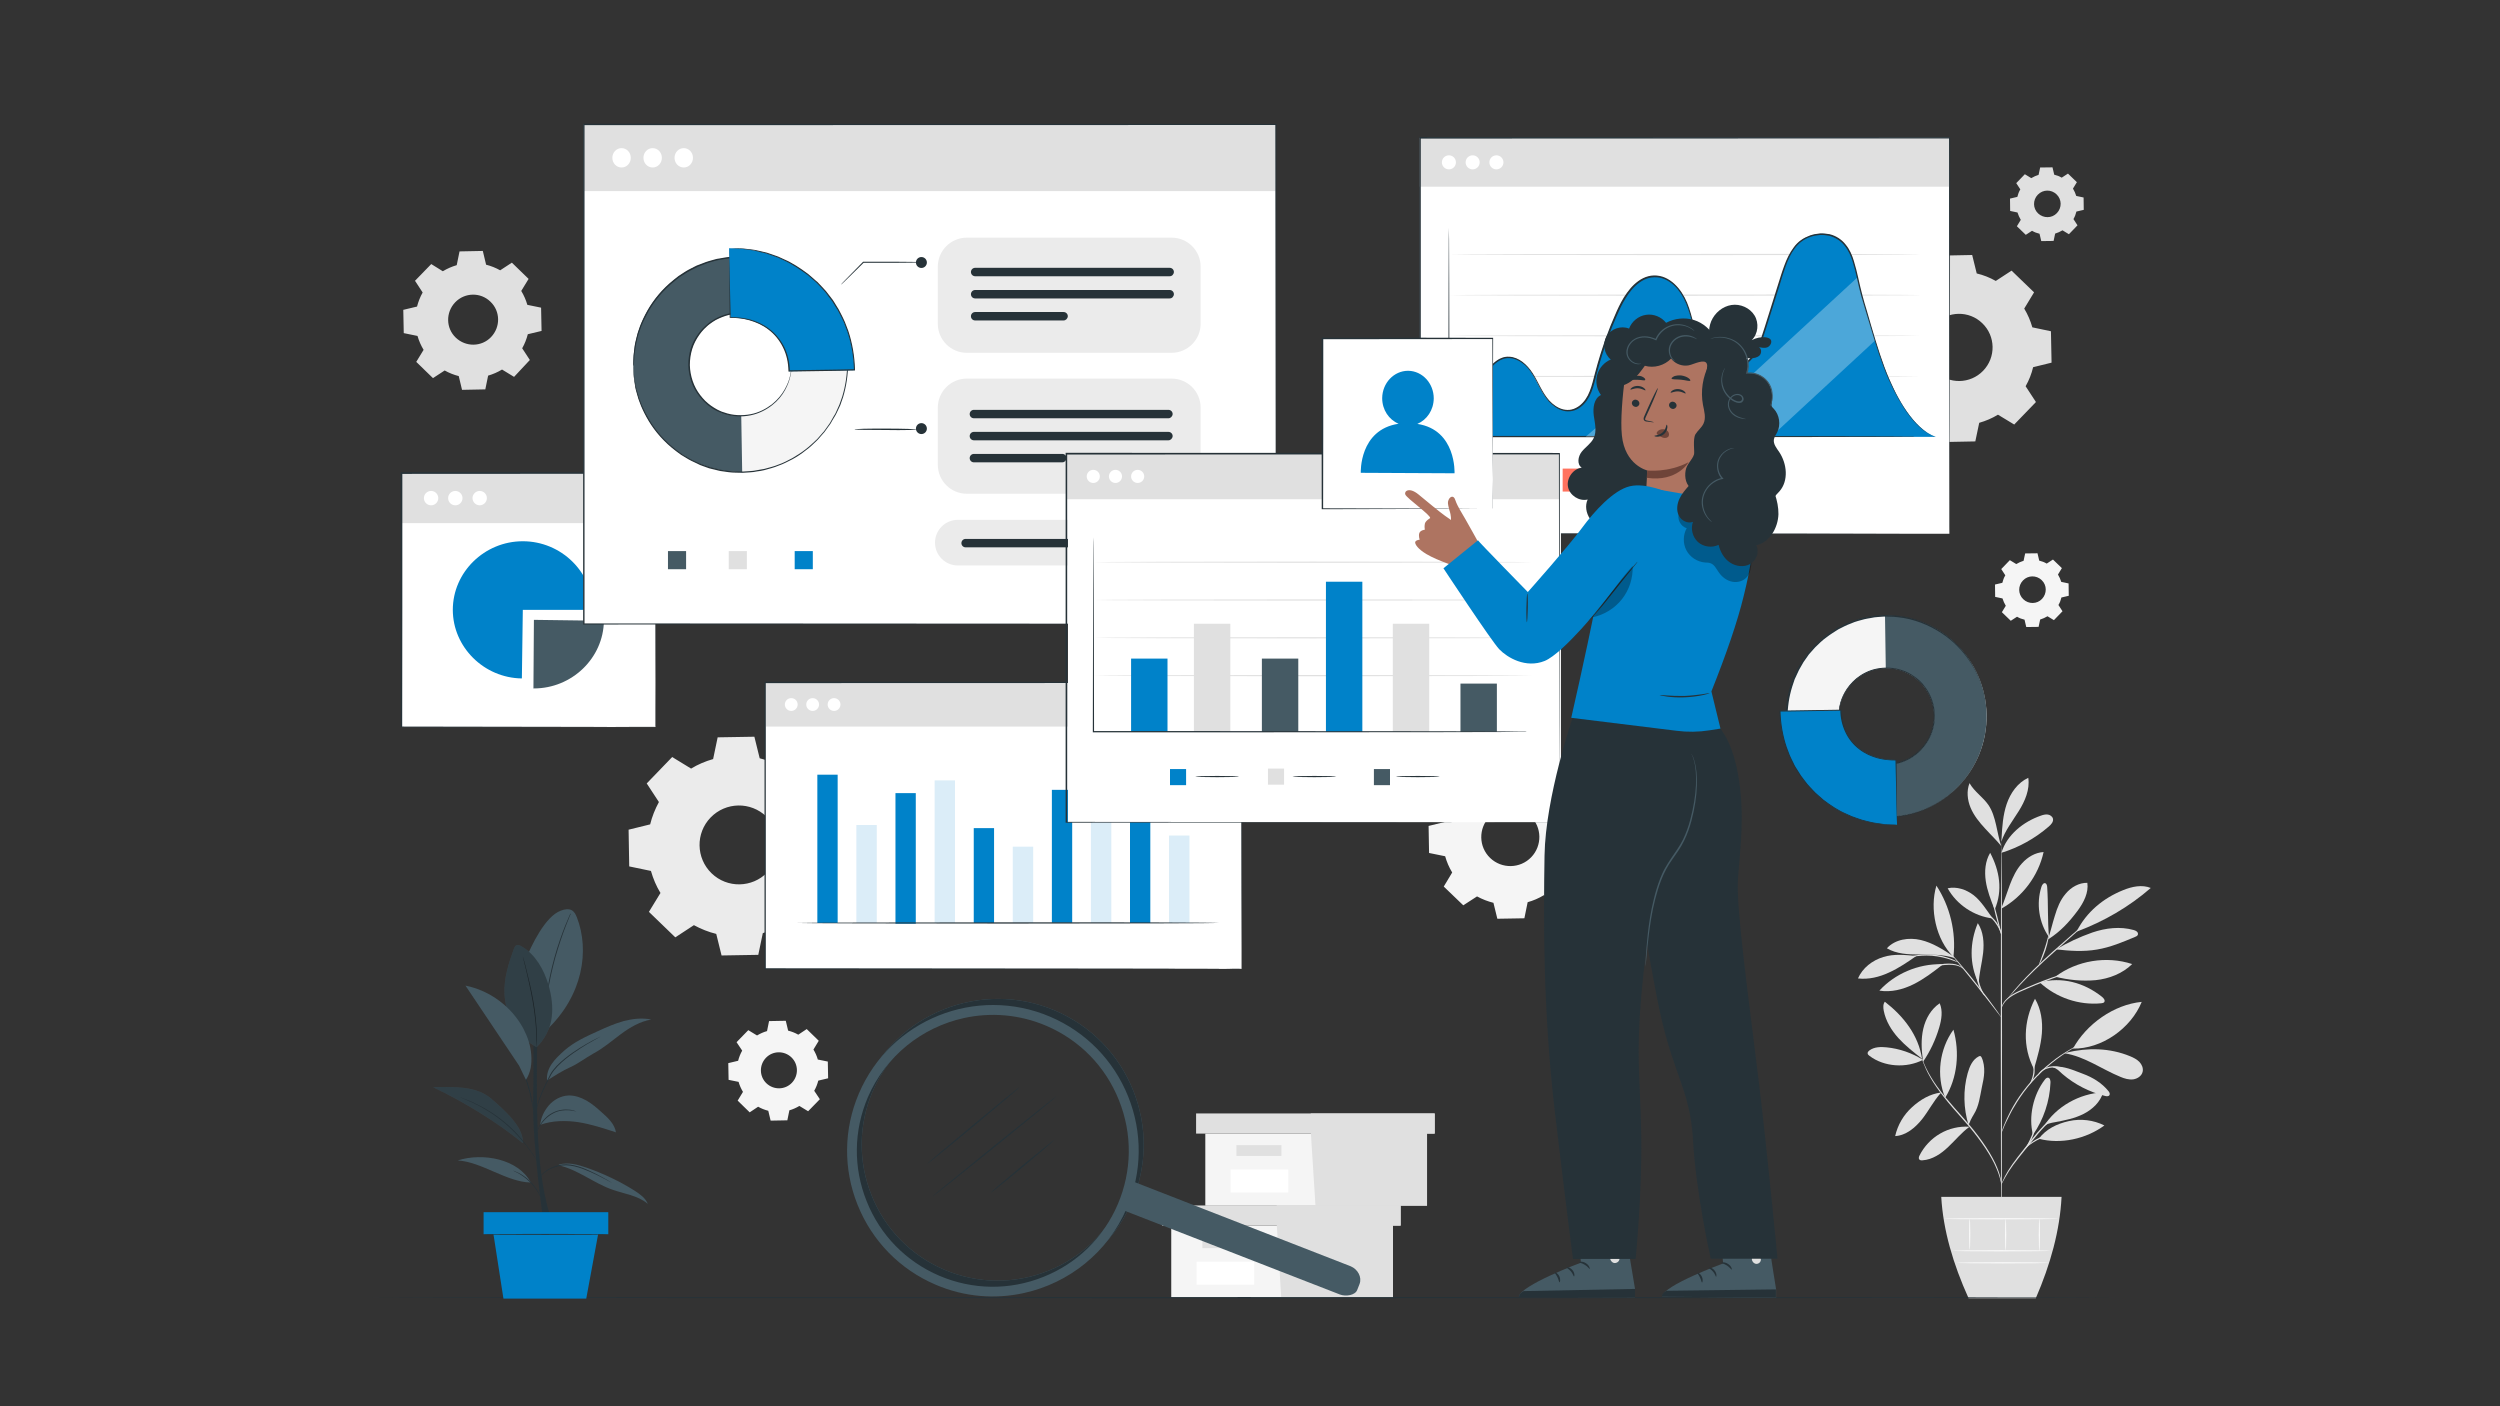 <?xml version="1.0" encoding="UTF-8"?>
<!-- Generator: Adobe Illustrator 28.0.0, SVG Export Plug-In . SVG Version: 6.00 Build 0)  -->
<svg xmlns="http://www.w3.org/2000/svg" xmlns:xlink="http://www.w3.org/1999/xlink" version="1.1" id="Character_00000104670017917144687510000007716028607109238179_" x="0px" y="0px" viewBox="0 0 1600 900" style="enable-background:new 0 0 1600 900;" xml:space="preserve">
<rect x="0" y="0" width="1600" height="900" fill="#333333" stroke="none"/>
<style type="text/css">
	.st0{fill:#E0E0E0;}
	.st1{fill:#FAFAFA;}
	.st2{fill:#EBEBEB;}
	.st3{fill:#F5F5F5;}
	.st4{fill:#FFFFFF;}
	.st5{fill:#263238;}
	.st6{fill:#455A64;}
	.st7{opacity:0.3;}
	.st8{fill:#0082C9;}
	.st9{fill:none;}
	.st10{fill:#FF725E;}
	.st11{fill:#DBEDF8;}
	.st12{fill:#AE7461;}
	.st13{fill:#6F4439;}
</style>
<g>
	<g>
		<g>
			<g>
				<path class="st0" d="M1230.7,678.3c-7-4.4-15.1-7.2-23.3-8c-3.8-0.4-8-0.3-11,2c-0.6,0.5-1.3,1.2-1.1,2c0.1,0.6,0.6,1,1.1,1.4      C1205.8,682.9,1220.1,683.8,1230.7,678.3"></path>
			</g>
		</g>
		<g>
			<g>
				<path class="st0" d="M1230.1,677.6c-5.3-4.1-10.6-8.3-15.1-13.2c-4.5-5-8.1-10.9-9.4-17.5c-0.4-2-0.5-4.3,0.7-5.8      C1218.3,650.4,1227.8,662.5,1230.1,677.6"></path>
			</g>
		</g>
		<g>
			<g>
				<path class="st0" d="M1230.6,678.2c-0.9-6.6-1.2-13.3,0.3-19.8c1.5-6.5,5-12.6,10.5-16.3c2.1,4.8,1.2,10.4-0.3,15.5      c-2.3,7.8-5.8,15.3-10.4,22"></path>
			</g>
		</g>
		<g>
			<g>
				<path class="st0" d="M1242.3,699.2c-7.1,0.9-13.4,4.6-18.7,9.5c-5.3,4.8-9.1,11.3-10.7,18.4c7-0.4,12.9-5.4,17.3-10.9      c4.3-5.5,7.3-11.6,12-16.8"></path>
			</g>
		</g>
		<g>
			<g>
				<path class="st0" d="M1244.9,702.6c-5.8-14.2-3.7-31.2,5.3-43.6C1254.3,673.5,1252.8,689.8,1244.9,702.6"></path>
			</g>
		</g>
		<g>
			<g>
				<path class="st0" d="M1260.4,721.1c-6.5-0.4-13.1,1.1-18.7,4.4c-5.6,3.2-10.3,8.2-13.2,14c-0.4,0.8-0.7,1.8-0.2,2.5      c0.5,0.6,1.3,0.7,2.1,0.6c6.3-0.4,11.9-4.2,16.4-8.5c4.6-4.3,8.6-9.3,13.7-13"></path>
			</g>
		</g>
		<g>
			<g>
				<path class="st0" d="M1259.9,720.1c-3.3-10.7-3.6-22.4-0.6-33.2c1.2-4.3,3.1-8.8,7.1-10.8c0.3-0.2,0.7-0.3,1.1-0.2      c0.3,0.1,0.5,0.5,0.7,0.8c1.4,2.9,1.8,6.3,1.7,9.5c-0.1,3.2-0.8,6.4-1.5,9.6c-1.2,5.9-1.9,12.2-5.1,17.3      c-0.8,1.2-1.4,2.5-2.1,3.8c-0.6,1.3-0.6,1.7-1.2,2.8"></path>
			</g>
		</g>
		<g>
			<g>
				<path class="st0" d="M1301.1,726.3c-3-11.6,0.2-25.7,7.5-35.2c0.5-0.7,1.3-1.5,2.1-1.4c1.3,0.1,1.7,1.9,1.6,3.3      C1311.8,704.8,1307.9,716.5,1301.1,726.3"></path>
			</g>
		</g>
		<g>
			<g>
				<path class="st0" d="M1304.8,728.8c14.1,3.7,30.3,0.1,42-8.5c-6.9-3.5-15.1-4.5-22.7-2.8      C1316.4,719.2,1309.5,722.6,1304.8,728.8"></path>
			</g>
		</g>
		<g>
			<g>
				<path class="st0" d="M1307.9,721.1c7.9-12.9,23-21.3,38.1-22c-1.7,6.1-6.8,10.9-12.5,13.8c-5.7,2.9-12,4.1-18.3,5.3      C1312.8,718.6,1309.5,719.2,1307.9,721.1"></path>
			</g>
		</g>
		<g>
			<g>
				<path class="st0" d="M1301.9,683.6c2.1-7.3,4.3-14.7,4.9-22.3c0.6-7.6-0.5-15.5-4.4-22.1c-7.4,14.3-8.1,30.9-0.6,45.1"></path>
			</g>
		</g>
		<g>
			<g>
				<path class="st0" d="M1326.7,671.1c8.6-15.7,26.2-28.2,44-29.9C1363.8,658.2,1345.1,671.4,1326.7,671.1"></path>
			</g>
		</g>
		<g>
			<g>
				<path class="st0" d="M1321.3,674.1c12.9,2,23.8,10.2,35.8,15.1c2.6,1.1,5.3,1.9,8.1,1.6c2.8-0.4,5.5-2.2,6.1-4.9      c0.5-2.3-0.5-4.6-2.1-6.3c-1.6-1.6-3.7-2.7-5.9-3.6c-13.1-5.4-27.1-5.6-40.9-2.3"></path>
			</g>
		</g>
		<g>
			<g>
				<path class="st0" d="M1313.8,683.1c2.9,0.8,3.9,2.3,6.2,4.3c7.8,6.7,17.2,11.5,27.2,14c1,0.3,2.4,0.4,2.9-0.6      c0.4-0.8-0.1-1.8-0.7-2.5c-4.2-5.2-10.1-8.8-16.4-11.1c-6.3-2.3-11.7-5.1-19.2-4.5"></path>
			</g>
		</g>
		<g>
			<g>
				<path class="st0" d="M1305.4,628.7c10.5,9.8,25.2,14.8,39.4,13.4c0.6-0.1,1.4-0.2,1.8-0.6c1-1.1-0.2-2.7-1.4-3.6      C1333.7,628.8,1319.6,625,1305.4,628.7"></path>
			</g>
		</g>
		<g>
			<g>
				<path class="st0" d="M1315.4,625.1c13.8-10.4,32.8-13.5,49.2-8.1c-6.2,6.1-14.8,9.4-23.4,10.3      C1332.5,628.1,1323.8,627.2,1315.4,625.1"></path>
			</g>
		</g>
		<g>
			<g>
				<path class="st0" d="M1311.4,600c-1.1-11.6-0.4-20.7-1.2-32.3c-0.1-0.9-0.3-2-1.1-2.4c-1.2-0.5-2.2,1-2.6,2.3      c-3.4,10.7-1.6,23,4.9,32.2"></path>
			</g>
		</g>
		<g>
			<g>
				<path class="st0" d="M1310.6,601.3c7.8-4.8,13.7-11.2,19.2-18.6c3.8-5.2,7-11.4,6.1-17.7c-5.3-0.1-10.4,2.8-13.8,6.9      c-3.5,4-5.5,9.1-7,14.2C1313.5,591.1,1312.4,596.3,1310.6,601.3"></path>
			</g>
		</g>
		<g>
			<g>
				<path class="st0" d="M1329.4,596.1c17.2-6.4,33.3-15.8,47.1-27.8c-5.6-2.3-12.1-0.9-17.7,1.4c-12.9,5.2-23.4,14-29.7,26.3"></path>
			</g>
		</g>
		<g>
			<g>
				<path class="st0" d="M1315.9,607.6c8.7,1,17.5,1.6,26.2,0.1c8.5-1.4,16.5-4.8,24.4-8.1c0.7-0.3,1.4-0.6,1.7-1.3      c0.3-0.7,0-1.6-0.6-2.1c-0.6-0.5-1.3-0.8-2.1-1c-8.6-2.4-17.9-1.3-26.4,1.6C1330.6,599.8,1323.6,603.1,1315.9,607.6"></path>
			</g>
		</g>
		<g>
			<g>
				<path class="st0" d="M1266.2,629.1c-5.9-12-5.6-26-0.4-38.3c3.6,5.5,4.1,12.5,3.4,19.1c-0.7,6.5-2.7,13.3-2.8,19.9"></path>
			</g>
		</g>
		<g>
			<g>
				<path class="st0" d="M1242.5,617.1c-14.8-0.3-29.7,6-39.7,16.9c7.4,1.2,15-0.7,21.7-4c6.7-3.3,12.7-7.9,18.6-12.5"></path>
			</g>
		</g>
		<g>
			<g>
				<path class="st0" d="M1226.5,611.8c-7.3-0.6-14.2-1.5-21.2,0.7c-7,2.1-13.3,7-16.2,13.7c6.8,0.8,13.7-0.9,19.9-3.8      C1215.2,619.6,1220.9,615.7,1226.5,611.8"></path>
			</g>
		</g>
		<g>
			<g>
				<path class="st0" d="M1250.1,612c-6.5-4.3-13.2-8.6-20.8-10.4c-7.6-1.8-16.4-0.5-21.7,5.3c6.1,3.6,13.6,4,20.7,4      c7.1,0,15.9-0.1,22.6,2.3"></path>
			</g>
		</g>
		<g>
			<g>
				<path class="st0" d="M1250.2,612.4c-11.2-11-15.4-30.6-10.9-45.6C1248,580.1,1252,596.5,1250.2,612.4"></path>
			</g>
		</g>
		<g>
			<g>
				<path class="st0" d="M1280.8,581.3c2.1-4.9,3.6-10,5.5-15c1.9-5,4.2-9.9,7.8-13.8c3.6-4,8.5-6.9,13.8-7.2      c-3.3,15.1-13.3,28.5-26.8,36.1"></path>
			</g>
		</g>
		<g>
			<g>
				<path class="st0" d="M1275.3,587.8c-3.5-4.8-7.5-11.3-12.2-14.9c-4.7-3.6-10.9-5.7-16.6-4.4      C1252.3,579,1263.4,586.4,1275.3,587.8"></path>
			</g>
		</g>
		<g>
			<g>
				<path class="st0" d="M1276.4,581.7c-2.3-5.8-4.6-11.7-5.5-17.8c-0.9-6.2-0.4-12.7,2.8-18.1c6.1,11.6,8.1,24,3,36.1"></path>
			</g>
		</g>
		<g>
			<g>
				<path class="st0" d="M1280.9,545.8c3.5-11.5,14-19.9,25.3-23.8c1.4-0.5,2.9-0.9,4.4-0.7c1.5,0.2,3,1.3,3.3,2.7      c0.4,2-1.2,3.7-2.7,5C1302.4,536.6,1292,542.4,1280.9,545.8"></path>
			</g>
		</g>
		<g>
			<g>
				<path class="st0" d="M1281,536.4c0.4-7.4,0.9-14.9,3.3-21.9c2.4-7,7-13.6,13.8-16.7c1.1,7.5-2.1,14.9-6.1,21.3      c-4,6.4-8.8,12.5-11.2,19.7"></path>
			</g>
		</g>
		<g>
			<g>
				<path class="st0" d="M1280.8,541.5c-2.9-8.4-3.2-19-8.2-26.3c-3.5-5.1-9.1-8.6-12.1-14c-2,5-1.4,10.8,0.7,15.8      c2.1,5,5.6,9.3,9.3,13.3C1274.2,534.4,1277.4,537.3,1280.8,541.5"></path>
			</g>
		</g>
		<g>
			<g>
				<g>
					<path class="st0" d="M1280.9,787.8c-0.2,0-0.4-55.8-0.4-124.6c0-68.8,0.2-124.6,0.4-124.6c0.2,0,0.4,55.8,0.4,124.6       C1281.3,732,1281.1,787.8,1280.9,787.8z"></path>
				</g>
			</g>
		</g>
		<g>
			<g>
				<g>
					<path class="st0" d="M1329.6,620.7c0,0.1-0.7,0.3-2.1,0.8c-1.5,0.5-3.4,1.2-5.8,1.9c-4.9,1.7-11.6,4.1-18.8,7       c-7.2,3.1-14,5.6-17.8,8.9c-1.9,1.6-3,3.4-3.6,4.7c-0.6,1.3-0.7,2.1-0.7,2.1c0,0,0-0.2,0-0.6c0.1-0.4,0.2-0.9,0.4-1.6       c0.5-1.4,1.5-3.3,3.5-5c1.9-1.8,4.6-3.4,7.7-4.8c3.1-1.4,6.5-2.9,10.2-4.4c7.3-3,14-5.3,18.9-6.8c2.5-0.8,4.5-1.3,5.9-1.7       C1328.8,620.8,1329.6,620.6,1329.6,620.7z"></path>
				</g>
			</g>
		</g>
		<g>
			<g>
				<g>
					<path class="st0" d="M1345.6,581.4c0,0-0.2,0.2-0.6,0.6c-0.5,0.4-1.1,1-1.8,1.7c-1.7,1.5-3.9,3.6-6.7,6.1       c-5.8,5.1-13.6,12.1-22.2,19.8c-8.7,7.7-16.2,15.1-21.4,20.7c-2.6,2.8-4.7,5.1-6.1,6.7c-0.7,0.7-1.2,1.4-1.6,1.8       c-0.4,0.4-0.6,0.6-0.6,0.6c0,0,0.1-0.3,0.5-0.7c0.3-0.4,0.8-1.1,1.5-1.9c1.3-1.7,3.3-4,5.9-6.9c5.1-5.7,12.6-13.1,21.3-20.9       c8.7-7.7,16.6-14.6,22.4-19.6c2.8-2.4,5.1-4.4,6.9-5.9c0.8-0.6,1.4-1.2,1.9-1.6C1345.4,581.6,1345.6,581.4,1345.6,581.4z"></path>
				</g>
			</g>
		</g>
		<g>
			<g>
				<g>
					<path class="st0" d="M1304.9,617.5c-0.2-0.1,1.6-4.3,3.4-9.6c1.8-5.3,2.7-9.8,2.9-9.7c0.2,0-0.3,4.6-2.1,10       c-0.9,2.7-1.9,5-2.7,6.7C1305.6,616.5,1305,617.5,1304.9,617.5z"></path>
				</g>
			</g>
		</g>
		<g>
			<g>
				<g>
					<path class="st0" d="M1280.9,651.2c0,0-0.5-0.5-1.3-1.6c-0.9-1.2-2.1-2.6-3.4-4.4c-2.9-3.7-6.9-8.9-11.3-14.5       c-4.5-5.6-8.6-10.7-11.5-14.3c-1.4-1.7-2.6-3.2-3.5-4.3c-0.8-1-1.3-1.6-1.2-1.7c0,0,0.6,0.5,1.4,1.5c0.9,1,2.2,2.4,3.7,4.2       c3.1,3.6,7.3,8.5,11.7,14.2c4.5,5.6,8.4,10.8,11.1,14.6c1.4,1.9,2.5,3.5,3.2,4.6C1280.6,650.6,1281,651.2,1280.9,651.2z"></path>
				</g>
			</g>
		</g>
		<g>
			<g>
				<g>
					<path class="st0" d="M1270.3,637.5c-0.1,0.1-3-3.2-4.5-8.4c-1.1-3.6-1.2-6.9-1-8.5l0.4,0c-0.2,0.6-0.3,1-0.3,1       c-0.1,0-0.1-0.4,0-1l0.4,0c0.1,1.5,0.4,4.7,1.4,8.2C1268,633.9,1270.5,637.4,1270.3,637.5z"></path>
				</g>
			</g>
		</g>
		<g>
			<g>
				<g>
					<path class="st0" d="M1256.5,620.1c-0.1,0.1-1-1-3.1-1.8c-2.1-0.8-5.2-1-8.7-0.7c-3.5,0.3-6.5,0.9-8.7,1.4       c-2.2,0.5-3.6,1-3.6,0.9c0-0.1,1.2-0.7,3.4-1.4c2.2-0.7,5.3-1.4,8.8-1.7c3.5-0.3,6.8,0,9,1       C1255.7,618.8,1256.5,620.1,1256.5,620.1z"></path>
				</g>
			</g>
		</g>
		<g>
			<g>
				<g>
					<path class="st0" d="M1253.2,615.9c-0.1,0.1-1.8-0.7-4.8-1.7c-3-1-7.2-2.1-11.9-2.5c-4.8-0.4-9.1,0.1-12.2,0.6       c-3.1,0.6-5,1.1-5,1c0-0.1,0.4-0.2,1.3-0.5c0.8-0.3,2.1-0.7,3.6-1c3.1-0.7,7.5-1.2,12.4-0.9c4.9,0.4,9.1,1.6,12.1,2.7       c1.5,0.6,2.6,1.1,3.4,1.6C1252.8,615.6,1253.2,615.9,1253.2,615.9z"></path>
				</g>
			</g>
		</g>
		<g>
			<g>
				<g>
					<path class="st0" d="M1280.8,598.2c-0.2,0.1-1.8-5.4-3.5-12.1c-1.7-6.8-2.9-12.3-2.7-12.3c0.2-0.1,1.8,5.4,3.5,12.1       C1279.8,592.6,1281.1,598.1,1280.8,598.2z"></path>
				</g>
			</g>
		</g>
		<g>
			<g>
				<g>
					<path class="st0" d="M1281.1,598.2c-0.2,0.1-1.2-3.6-3.9-7.3c-2.6-3.8-5.8-5.7-5.7-5.9c0-0.1,0.9,0.2,2.2,1.1       c1.3,0.9,2.8,2.4,4.2,4.3C1280.6,594.3,1281.3,598.1,1281.1,598.2z"></path>
				</g>
			</g>
		</g>
		<g>
			<g>
				<g>
					<path class="st0" d="M1280.9,758c-0.1,0-0.3-1.3-0.9-3.7c-0.6-2.4-1.8-5.7-3.7-9.7c-3.9-7.9-10.9-17.9-19.8-27.9       c-4.4-5-8.7-9.8-12.3-14.4c-3.6-4.5-6.6-8.9-8.8-12.7c-2.2-3.8-3.6-7.1-4.5-9.4c-0.4-1.2-0.7-2.1-0.9-2.7c-0.2-0.6-0.3-1-0.2-1       c0.1,0,0.5,1.3,1.4,3.6c0.9,2.3,2.4,5.5,4.7,9.3c2.2,3.8,5.3,8,8.9,12.5c3.7,4.5,7.9,9.2,12.4,14.3c8.9,10,15.9,20.1,19.7,28.1       c1.9,4,3,7.4,3.5,9.8c0.3,1.2,0.4,2.1,0.5,2.8C1280.9,757.7,1280.9,758,1280.9,758z"></path>
				</g>
			</g>
		</g>
		<g>
			<g>
				<g>
					<path class="st0" d="M1324.9,708.3c0,0.1-0.8,0.5-2.3,1.3c-1.5,0.8-3.6,2.1-6,4c-2.4,1.8-5.1,4.3-7.9,7.2       c-2.8,2.9-5.6,6.3-8.5,9.9c-5.8,7.3-11.2,13.7-14.5,18.9c-1.6,2.6-2.8,4.7-3.6,6.2c-0.8,1.5-1.2,2.4-1.3,2.3c0,0,0-0.2,0.2-0.7       c0.2-0.4,0.4-1,0.8-1.8c0.7-1.6,1.8-3.8,3.4-6.4c3.2-5.3,8.5-11.8,14.3-19.1c2.9-3.6,5.8-7,8.6-9.9c2.8-2.9,5.6-5.3,8.1-7.1       c2.5-1.8,4.6-3,6.2-3.8c0.8-0.4,1.4-0.6,1.8-0.8C1324.7,708.3,1324.9,708.2,1324.9,708.3z"></path>
				</g>
			</g>
		</g>
		<g>
			<g>
				<g>
					<path class="st0" d="M1325.8,724.4c0,0.1-1.9,0.3-4.9,0.7c-3,0.4-7.2,0.9-11.6,2.3c-4.4,1.4-8,3.6-10.4,5.4       c-2.4,1.8-3.5,3.4-3.6,3.3c0,0,0.2-0.4,0.7-1.1c0.5-0.7,1.4-1.6,2.5-2.6c2.3-2,6-4.3,10.5-5.8c4.5-1.4,8.7-1.8,11.8-2.1       C1323.9,724.3,1325.8,724.3,1325.8,724.4z"></path>
				</g>
			</g>
		</g>
		<g>
			<g>
				<g>
					<path class="st0" d="M1296.8,734.3c-0.3-0.1,1.9-3.5,3.7-8c1.6-4.6,2-8.6,2.3-8.5c0.1,0,0.1,1-0.1,2.6       c-0.2,1.6-0.6,3.8-1.4,6.2c-0.9,2.3-2,4.3-2.8,5.7C1297.5,733.6,1296.9,734.4,1296.8,734.3z"></path>
				</g>
			</g>
		</g>
		<g>
			<g>
				<g>
					<path class="st0" d="M1339.2,664.9c0,0-0.3,0.2-0.8,0.4c-0.6,0.3-1.4,0.6-2.3,1c-1,0.4-2.2,1-3.6,1.7c-1.4,0.7-3,1.4-4.7,2.4       c-0.9,0.5-1.7,1-2.7,1.5c-0.9,0.5-1.8,1.2-2.8,1.8c-2,1.2-3.9,2.7-6,4.2c-4.1,3.1-8.4,6.8-12.6,11.1c-4.1,4.3-7.7,8.7-10.6,13       c-1.4,2.1-2.8,4.2-3.9,6.2c-0.6,1-1.2,1.9-1.7,2.9c-0.5,0.9-1,1.8-1.4,2.7c-0.9,1.7-1.6,3.3-2.3,4.7c-0.7,1.4-1.2,2.6-1.6,3.7       c-0.4,0.9-0.7,1.7-1,2.3c-0.2,0.5-0.4,0.8-0.4,0.8c0,0,0.1-0.3,0.2-0.8c0.2-0.6,0.5-1.4,0.8-2.4c0.4-1,0.8-2.3,1.5-3.7       c0.6-1.4,1.3-3.1,2.2-4.8c0.4-0.9,0.9-1.8,1.4-2.8c0.5-1,1.1-1.9,1.6-2.9c1.1-2,2.5-4.1,3.9-6.2c3-4.3,6.5-8.8,10.7-13.1       c4.2-4.3,8.6-8,12.7-11.1c2.1-1.5,4.1-2.9,6.1-4.1c1-0.6,1.9-1.2,2.8-1.7c0.9-0.5,1.8-1,2.7-1.5c1.7-1,3.3-1.7,4.7-2.4       c1.4-0.7,2.6-1.2,3.7-1.6c1-0.4,1.7-0.7,2.4-0.9C1338.9,665,1339.2,664.9,1339.2,664.9z"></path>
				</g>
			</g>
		</g>
		<g>
			<g>
				<g>
					<path class="st0" d="M1304.3,688.3c-0.1,0,0.3-1.4,1.9-2.9c1.6-1.5,4.4-2.9,7.7-3c3.3-0.1,6.2,0.8,8.1,1.6       c2,0.8,3.1,1.4,3.1,1.5c0,0.1-1.3-0.3-3.3-1c-2-0.6-4.8-1.4-7.9-1.3c-3.1,0.1-5.8,1.3-7.4,2.6       C1305,687.2,1304.5,688.4,1304.3,688.3z"></path>
				</g>
			</g>
		</g>
		<g>
			<g>
				<g>
					<path class="st0" d="M1299.1,693.7c-0.2-0.1,1.7-3,2.2-7.1c0.5-4.1-0.7-7.4-0.5-7.4c0.1,0,0.5,0.7,0.9,2.1       c0.4,1.4,0.6,3.3,0.4,5.5c-0.3,2.1-1,4-1.6,5.2C1299.8,693.1,1299.2,693.7,1299.1,693.7z"></path>
				</g>
			</g>
		</g>
	</g>
	<g>
		<g>
			<path class="st0" d="M1242.4,766c1.2,21.3,7.6,43,17.5,64.9h43c9.4-21.7,15.4-43.3,16.5-64.9H1242.4z"></path>
		</g>
	</g>
	<g>
		<g>
			<g>
				<path class="st1" d="M1312.3,800.5c0,0.2-14.1,0.4-31.6,0.4c-17.5,0-31.6-0.2-31.6-0.4s14.1-0.4,31.6-0.4      C1298.2,800.1,1312.3,800.3,1312.3,800.5z"></path>
			</g>
		</g>
	</g>
	<g>
		<g>
			<g>
				<path class="st1" d="M1311.4,808.2c0,0.2-13.3,0.4-29.6,0.4c-16.4,0-29.6-0.2-29.6-0.4c0-0.2,13.3-0.4,29.6-0.4      C1298.1,807.8,1311.4,808,1311.4,808.2z"></path>
			</g>
		</g>
	</g>
	<g>
		<g>
			<g>
				<path class="st1" d="M1260.6,780c0.2,0,0.4,4.4,0.4,9.9c0,5.5-0.2,9.9-0.4,9.9c-0.2,0-0.4-4.4-0.4-9.9      C1260.2,784.4,1260.3,780,1260.6,780z"></path>
			</g>
		</g>
	</g>
	<g>
		<g>
			<g>
				<path class="st1" d="M1283.6,780c0.2,0,0.4,4.6,0.4,10.2c0,5.7-0.2,10.2-0.4,10.2c-0.2,0-0.4-4.6-0.4-10.2      C1283.2,784.6,1283.4,780,1283.6,780z"></path>
			</g>
		</g>
	</g>
	<g>
		<g>
			<g>
				<path class="st1" d="M1305.2,779.8c0.2,0,0.4,4.7,0.4,10.5c0,5.8-0.2,10.5-0.4,10.5c-0.2,0-0.4-4.7-0.4-10.5      C1304.8,784.5,1305,779.8,1305.2,779.8z"></path>
			</g>
		</g>
	</g>
	<g>
		<g>
			<g>
				<path class="st1" d="M1317.9,780c0,0.2-16.6,0.4-37.1,0.4c-20.5,0-37.1-0.2-37.1-0.4s16.6-0.4,37.1-0.4      C1301.3,779.6,1317.9,779.8,1317.9,780z"></path>
			</g>
		</g>
	</g>
</g>
<g>
	<g>
		<g>
			<path class="st2" d="M442.3,491.9c4.4-2.7,9.2-4.7,14.1-6.1l2.9-13.9l23.5-0.4l3.4,13.8c4.9,1.2,9.7,3.1,14.3,5.6l11.9-7.8     l16.9,16.3l-7.4,12.1c2.7,4.4,4.7,9.2,6.1,14.1l13.9,2.9l0.4,23.5l-13.8,3.4c-1.2,4.9-3.1,9.7-5.6,14.3l7.8,11.9l-16.3,16.9     l-12.1-7.4c-4.4,2.7-9.2,4.7-14.1,6.1l-2.9,13.9l-23.5,0.4l-3.4-13.8c-4.9-1.2-9.7-3.1-14.3-5.6l-11.9,7.8l-16.9-16.3l7.4-12.1     c-2.7-4.4-4.7-9.2-6.1-14.1l-13.9-2.9l-0.4-23.5l13.8-3.4c1.2-4.9,3.1-9.7,5.6-14.3l-7.8-11.9l16.3-16.9L442.3,491.9L442.3,491.9     z M454.8,523.2c-9.7,10-9.4,26,0.6,35.7c10,9.7,26,9.4,35.7-0.6c9.7-10,9.4-26-0.6-35.7C480.4,512.9,464.5,513.2,454.8,523.2z"></path>
		</g>
	</g>
</g>
<g>
	<g>
		<g>
			<path class="st0" d="M283.4,173.6c2.8-1.7,5.8-3,8.9-3.9l1.8-8.8l14.9-0.3l2.1,8.8c3.1,0.8,6.2,2,9,3.6l7.5-4.9l10.7,10.4     l-4.7,7.7c1.7,2.8,3,5.8,3.9,8.9l8.8,1.8l0.3,14.9l-8.8,2.1c-0.8,3.1-2,6.2-3.6,9l4.9,7.5L329,241.2l-7.7-4.7     c-2.8,1.7-5.8,3-8.9,3.9l-1.8,8.8l-14.9,0.3l-2.1-8.8c-3.1-0.8-6.2-2-9-3.6l-7.5,4.9l-10.7-10.4l4.7-7.7c-1.7-2.8-3-5.8-3.9-8.9     l-8.8-1.8l-0.3-14.9l8.8-2.1c0.8-3.1,2-6.2,3.6-9l-4.9-7.5l10.4-10.7L283.4,173.6L283.4,173.6z M291.3,193.5     c-6.1,6.4-6,16.5,0.4,22.6c6.4,6.1,16.5,6,22.6-0.4c6.1-6.4,6-16.5-0.4-22.6C307.6,186.9,297.4,187.1,291.3,193.5z"></path>
		</g>
	</g>
</g>
<g>
	<g>
		<g>
			<path class="st0" d="M1227.6,180.7c3.8-2.3,7.8-4,12-5.2l2.5-11.9l20.1-0.4l2.9,11.8c4.2,1,8.3,2.6,12.2,4.8l10.1-6.6l14.4,13.9     l-6.3,10.4c2.3,3.8,4,7.8,5.2,12l11.9,2.5l0.4,20.1l-11.8,2.9c-1,4.2-2.6,8.3-4.8,12.2l6.6,10.1l-13.9,14.4l-10.4-6.3     c-3.8,2.3-7.8,4-12,5.2l-2.5,11.9l-20.1,0.4l-2.9-11.8c-4.2-1-8.3-2.6-12.2-4.8l-10.1,6.6l-14.4-13.9l6.3-10.4     c-2.3-3.8-4-7.8-5.2-12l-11.9-2.5l-0.4-20.1l11.8-2.9c1-4.2,2.6-8.3,4.8-12.2l-6.6-10.1l13.9-14.4L1227.6,180.7L1227.6,180.7z      M1238.3,207.4c-8.3,8.6-8,22.2,0.5,30.4c8.6,8.3,22.2,8,30.4-0.5c8.3-8.6,8-22.2-0.5-30.4     C1260.2,198.6,1246.6,198.9,1238.3,207.4z"></path>
		</g>
	</g>
</g>
<g>
	<g>
		<g>
			<path class="st3" d="M943.9,499.7c3.3-2,6.8-3.5,10.4-4.5l2.1-10.3l17.3-0.3l2.5,10.2c3.6,0.9,7.2,2.3,10.5,4.1l8.8-5.7l12.5,12     l-5.4,9c2,3.3,3.5,6.8,4.5,10.4l10.3,2.1l0.3,17.3l-10.2,2.5c-0.9,3.6-2.3,7.2-4.1,10.5l5.7,8.8l-12,12.5l-9-5.4     c-3.3,2-6.8,3.5-10.4,4.5l-2.1,10.3l-17.3,0.3l-2.5-10.2c-3.6-0.9-7.2-2.3-10.5-4.1l-8.8,5.7l-12.5-12l5.4-9     c-2-3.3-3.5-6.8-4.5-10.4l-10.3-2.1l-0.3-17.3l10.2-2.5c0.9-3.6,2.3-7.2,4.1-10.5l-5.7-8.8l12-12.5L943.9,499.7L943.9,499.7z      M953.2,522.8c-7.1,7.4-6.9,19.2,0.5,26.3c7.4,7.1,19.2,6.9,26.3-0.5c7.1-7.4,6.9-19.2-0.5-26.3     C972.1,515.2,960.3,515.4,953.2,522.8z"></path>
		</g>
	</g>
</g>
<g>
	<g>
		<g>
			<path class="st0" d="M1300,114c1.5-0.9,3.1-1.6,4.7-2.1l1-4.7l7.9-0.1l1.1,4.7c1.7,0.4,3.3,1,4.8,1.9l4-2.6l5.7,5.5l-2.5,4.1     c0.9,1.5,1.6,3.1,2.1,4.7l4.7,1l0.1,7.9l-4.7,1.1c-0.4,1.7-1,3.3-1.9,4.8l2.6,4l-5.5,5.7l-4.1-2.5c-1.5,0.9-3.1,1.6-4.7,2.1     l-1,4.7l-7.9,0.1l-1.1-4.7c-1.7-0.4-3.3-1-4.8-1.9l-4,2.6l-5.7-5.5l2.5-4.1c-0.9-1.5-1.6-3.1-2.1-4.7l-4.7-1l-0.1-7.9l4.7-1.1     c0.4-1.7,1-3.3,1.9-4.8l-2.6-4l5.5-5.7L1300,114L1300,114z M1304.2,124.6c-3.3,3.4-3.2,8.8,0.2,12s8.8,3.2,12-0.2     c3.3-3.4,3.2-8.8-0.2-12C1312.8,121.1,1307.5,121.2,1304.2,124.6z"></path>
		</g>
	</g>
</g>
<g>
	<g>
		<g>
			<path class="st3" d="M1290.4,361c1.5-0.9,3.1-1.6,4.7-2.1l1-4.7l7.9-0.1l1.1,4.7c1.7,0.4,3.3,1,4.8,1.9l4-2.6l5.7,5.5l-2.5,4.1     c0.9,1.5,1.6,3.1,2.1,4.7l4.7,1l0.1,7.9l-4.7,1.1c-0.4,1.7-1,3.3-1.9,4.8l2.6,4l-5.5,5.7l-4.1-2.5c-1.5,0.9-3.1,1.6-4.7,2.1     l-1,4.7l-7.9,0.1l-1.1-4.7c-1.7-0.4-3.3-1-4.8-1.9l-4,2.6l-5.7-5.5l2.5-4.1c-0.9-1.5-1.6-3.1-2.1-4.7l-4.7-1l-0.1-7.9l4.7-1.1     c0.4-1.7,1-3.3,1.9-4.8l-2.6-4l5.5-5.7L1290.4,361L1290.4,361z M1294.7,371.5c-3.3,3.4-3.2,8.8,0.2,12c3.4,3.3,8.8,3.2,12-0.2     s3.2-8.8-0.2-12C1303.3,368,1297.9,368.1,1294.7,371.5z"></path>
		</g>
	</g>
</g>
<g>
	<g>
		<g>
			<path class="st3" d="M484.5,662.7c2-1.2,4.2-2.2,6.4-2.8l1.3-6.4l10.7-0.2l1.5,6.3c2.3,0.6,4.4,1.4,6.5,2.6l5.4-3.6l7.7,7.5     l-3.4,5.6c1.2,2,2.2,4.2,2.8,6.4l6.4,1.3l0.2,10.7l-6.3,1.5c-0.6,2.3-1.4,4.4-2.6,6.5l3.6,5.4l-7.5,7.7l-5.6-3.4     c-2,1.2-4.2,2.2-6.4,2.8l-1.3,6.4l-10.7,0.2l-1.5-6.3c-2.3-0.6-4.4-1.4-6.5-2.6l-5.4,3.6l-7.7-7.5l3.4-5.6     c-1.2-2-2.2-4.2-2.8-6.4l-6.4-1.3l-0.2-10.7l6.3-1.5c0.6-2.3,1.4-4.4,2.6-6.5l-3.6-5.4l7.5-7.7L484.5,662.7L484.5,662.7z      M490.2,677c-4.4,4.6-4.3,11.9,0.3,16.3c4.6,4.4,11.9,4.3,16.3-0.3c4.4-4.6,4.3-11.9-0.3-16.3C501.9,672.3,494.6,672.4,490.2,677     z"></path>
		</g>
	</g>
</g>
<g>
	<g>
		<g>
			<g>
				<g>
					<g>
						<g>
							<g>
								<polygon class="st3" points="749.6,784.4 749.6,830.6 817.1,830.6 891.5,830.6 891.5,784.4         "></polygon>
							</g>
						</g>
					</g>
				</g>
			</g>
		</g>
		<g>
			<g>
				<g>
					<g>
						<g>
							<g>
								<polygon class="st0" points="743.7,771.5 743.7,784.4 896.4,784.4 896.4,771.5 817.1,771.5         "></polygon>
							</g>
						</g>
					</g>
				</g>
			</g>
		</g>
		<g>
			<g>
				<g>
					<g>
						<g>
							<g>
								<polygon class="st0" points="820,830.6 891.5,830.6 891.5,784.4 896.4,784.4 896.4,771.5 817.1,771.5 817.1,783.2                   "></polygon>
							</g>
						</g>
					</g>
				</g>
			</g>
		</g>
		<g>
			<g>
				<g>
					<g>
						<g>
							<g>
								<rect x="769.5" y="791.9" class="st0" width="28.8" height="6.9"></rect>
							</g>
						</g>
					</g>
				</g>
			</g>
		</g>
		<g>
			<g>
				<g>
					<g>
						<g>
							<g>
								<rect x="765.8" y="807.5" class="st4" width="36.9" height="14.7"></rect>
							</g>
						</g>
					</g>
				</g>
			</g>
		</g>
	</g>
</g>
<g>
	<g>
		<g>
			<g>
				<g>
					<g>
						<g>
							<g>
								<polygon class="st3" points="771.4,725.5 771.4,771.6 838.9,771.6 913.3,771.6 913.3,725.5         "></polygon>
							</g>
						</g>
					</g>
				</g>
			</g>
		</g>
		<g>
			<g>
				<g>
					<g>
						<g>
							<g>
								<polygon class="st0" points="765.5,712.6 765.5,725.5 918.2,725.5 918.2,712.6 838.9,712.6         "></polygon>
							</g>
						</g>
					</g>
				</g>
			</g>
		</g>
		<g>
			<g>
				<g>
					<g>
						<g>
							<g>
								<polygon class="st0" points="841.9,771.6 913.3,771.6 913.3,725.5 918.2,725.5 918.2,712.6 838.9,712.6 838.9,724.3                   "></polygon>
							</g>
						</g>
					</g>
				</g>
			</g>
		</g>
		<g>
			<g>
				<g>
					<g>
						<g>
							<g>
								<rect x="791.3" y="732.9" class="st0" width="28.8" height="6.9"></rect>
							</g>
						</g>
					</g>
				</g>
			</g>
		</g>
		<g>
			<g>
				<g>
					<g>
						<g>
							<g>
								<rect x="787.6" y="748.5" class="st4" width="36.9" height="14.7"></rect>
							</g>
						</g>
					</g>
				</g>
			</g>
		</g>
	</g>
</g>
<g>
	<g>
		<g>
			<path class="st5" d="M1358.3,830.5c0,0.2-251.7,0.4-562,0.4c-310.5,0-562.1-0.2-562.1-0.4c0-0.2,251.6-0.4,562.1-0.4     C1106.6,830.1,1358.3,830.3,1358.3,830.5z"></path>
		</g>
	</g>
</g>
<g>
	<g>
		<g>
			<path class="st5" d="M347.8,781.9c0,0-7.2-49.4-6.6-78.2s0-61.1,0-61.1h3.3c0,0-2.2,57.1,0.2,91.5c2.4,34.4,8.9,47.8,8.9,47.8     H347.8"></path>
		</g>
		<g>
			<path class="st6" d="M369.2,587.1c-0.7-1.7-1.5-3.4-3-4.4c-2.1-1.3-4.9-0.8-7.2,0.1c-10,3.5-18.9,22.2-22.9,32l13.3,44.8     C373.3,637.3,377.4,608.1,369.2,587.1z"></path>
		</g>
		<g>
			<g>
				<path class="st5" d="M365.4,584.5c0,0,0,0.2-0.2,0.6c-0.2,0.4-0.4,1-0.7,1.6c-0.6,1.4-1.4,3.5-2.4,6c-2,5.1-4.4,12.2-6.7,20.2      c-2.2,8-3.7,15.4-4.7,20.8c-0.5,2.7-0.8,4.9-1.1,6.4c-0.1,0.7-0.2,1.3-0.3,1.7c-0.1,0.4-0.1,0.6-0.1,0.6c0,0,0-0.2,0-0.6      c0-0.5,0.1-1,0.2-1.7c0.2-1.5,0.5-3.7,0.9-6.4c0.8-5.4,2.3-12.8,4.5-20.8c2.2-8,4.8-15.1,6.8-20.2c1-2.5,1.9-4.6,2.5-5.9      c0.3-0.6,0.5-1.2,0.7-1.6C365.3,584.7,365.4,584.5,365.4,584.5z"></path>
			</g>
		</g>
		<g>
			<path class="st6" d="M343.4,670.2c-12.5-6.9-19.8-19.8-20.5-34c-0.5-9.9,2.6-19.7,6-29c0.3-0.8,0.7-1.7,1.4-2.1     c1-0.6,2.4-0.1,3.4,0.5c9,5.2,14.5,15,17.4,25c1.9,6.7,2.9,13.7,2,20.5C352.4,658,348.4,665.5,343.4,670.2"></path>
		</g>
		<g>
			<g>
				<path class="st5" d="M343.4,670.2c0,0,0-0.2,0-0.6c0-0.5,0-1,0-1.7c0-1.5-0.1-3.6-0.2-6.3c-0.2-5.3-0.9-12.7-2.3-20.7      c-1.4-8-3.1-15.2-4.3-20.4c-0.6-2.5-1.1-4.6-1.5-6.1c-0.2-0.7-0.3-1.2-0.4-1.7c-0.1-0.4-0.1-0.6-0.1-0.6c0,0,0.1,0.2,0.2,0.6      c0.1,0.4,0.3,1,0.5,1.7c0.4,1.4,1,3.5,1.6,6.1c1.3,5.2,3.1,12.3,4.5,20.4c1.4,8,2,15.4,2.2,20.8c0.1,2.7,0.1,4.8,0,6.3      c0,0.7-0.1,1.3-0.1,1.7C343.4,670,343.4,670.2,343.4,670.2z"></path>
			</g>
		</g>
		<g class="st7">
			<g>
				<path d="M343.4,670.2c-12.5-6.9-19.8-19.8-20.5-34c-0.5-9.9,2.6-19.7,6-29c0.3-0.8,0.7-1.7,1.4-2.1c1-0.6,2.4-0.1,3.4,0.5      c9,5.2,14.5,15,17.4,25c1.9,6.7,2.9,13.7,2,20.5C352.4,658,348.4,665.5,343.4,670.2"></path>
			</g>
		</g>
		<g>
			<path class="st6" d="M357.5,745.8c12.3,2.7,22.3,11.3,34.2,15.5c7.8,2.8,16.7,3.8,22.9,9.2c-1.5-3.8-5.1-6.3-8.5-8.5     c-9.7-6.1-20.1-11-31-14.8c-5.6-1.9-11.6-3.5-17.3-1.9"></path>
		</g>
		<g>
			<path class="st6" d="M339.7,756.8c-15.3-0.2-31.5-13.3-46.8-14.1C308.9,737.5,331.8,741.7,339.7,756.8"></path>
		</g>
		<g>
			<path class="st6" d="M345.7,719.9c7.8-2.8,16.4-2.9,24.5-1.7c8.2,1.3,16.1,3.9,24,6.5c-0.8-5.3-5.1-9.3-9.2-12.9     c-3-2.7-6.1-5.4-9.6-7.4c-3.5-2-7.5-3.4-11.5-3.3c-4.9,0.2-9.5,2.7-12.7,6.4C348,711.4,346.3,715.1,345.7,719.9"></path>
		</g>
		<g>
			<path class="st6" d="M314.2,703c-9.7-8.2-24.3-7.4-37-7.2c19.5,9.3,40.6,22.1,57.4,35.8C335.1,722.6,326.4,713.4,314.2,703z"></path>
		</g>
		<g class="st7">
			<g>
				<path d="M314.2,703c-9.7-8.2-24.3-7.4-37-7.2c19.5,9.3,40.6,22.1,57.4,35.8C335.1,722.6,326.4,713.4,314.2,703z"></path>
			</g>
		</g>
		<g>
			<path class="st6" d="M350.1,691.6c4.9-3.2,9.8-6.3,14.9-8.6c5.1-2.3,9.8-6,14.7-8.7c6.4-3.4,11.9-8.2,17.7-12.5     c5.8-4.3,12.3-8.1,19.4-9.3c-5.8-1.2-11.9-0.5-17.7,1c-5.7,1.6-11.2,4-16.6,6.5c-7.5,3.4-15.2,6.9-21.4,12.4     C355,677.9,349.4,683.4,350.1,691.6"></path>
		</g>
		<g>
			<g>
				<path class="st5" d="M391.3,756.8c0,0-0.2-0.1-0.5-0.2c-0.4-0.2-0.8-0.4-1.3-0.7c-1.2-0.6-2.8-1.5-4.9-2.6      c-1-0.5-2.2-1.1-3.4-1.7c-1.2-0.6-2.6-1.2-4-1.8c-2.8-1.2-6-2.5-9.5-3.3c-3.4-0.8-6.9-1-9.8-0.2c-1.5,0.4-2.9,0.7-4.2,1.2      c-1.3,0.5-2.4,1.1-3.4,1.7c-2,1.2-3.3,2.6-4.2,3.5c-0.9,1-1.3,1.5-1.4,1.5c0,0,0.1-0.2,0.3-0.5c0.2-0.3,0.5-0.7,0.9-1.2      c0.9-1,2.2-2.4,4.2-3.7c1-0.7,2.1-1.3,3.4-1.8c1.3-0.6,2.7-0.9,4.2-1.3c3-0.8,6.6-0.7,10.1,0.2c3.5,0.8,6.7,2.1,9.5,3.4      c1.4,0.6,2.8,1.3,4,1.9c1.2,0.6,2.4,1.2,3.4,1.8c2.1,1.1,3.7,2.1,4.8,2.7c0.5,0.3,0.9,0.6,1.3,0.8      C391.2,756.6,391.4,756.7,391.3,756.8z"></path>
			</g>
		</g>
		<g>
			<g>
				<path class="st5" d="M328.3,749.2c0,0,0.4,0.1,1,0.3c0.6,0.2,1.5,0.6,2.5,1.1c2.1,1,4.8,2.8,7.3,5.2c2.5,2.5,4.4,5.1,5.5,7.1      c0.6,1,1,1.9,1.2,2.5c0.2,0.6,0.4,0.9,0.3,0.9c-0.1,0-0.7-1.3-1.8-3.2c-1.2-1.9-3-4.5-5.5-6.9c-2.5-2.4-5.1-4.2-7.1-5.3      C329.6,749.8,328.3,749.2,328.3,749.2z"></path>
			</g>
		</g>
		<g>
			<g>
				<path class="st5" d="M294.3,702.2c0,0,0.2,0,0.7,0.2c0.5,0.2,1.1,0.4,1.8,0.7c0.8,0.3,1.8,0.7,2.9,1.1c1.1,0.4,2.4,1,3.8,1.7      c5.5,2.5,12.9,6.7,20,12.7c3.5,3,6.7,6.1,9.3,9.2c2.6,3,4.9,5.9,6.6,8.4c1.8,2.5,3.1,4.6,4,6c0.4,0.7,0.8,1.2,1.1,1.6      c0.2,0.4,0.4,0.6,0.3,0.6c0,0-0.2-0.2-0.4-0.5c-0.3-0.4-0.7-0.9-1.1-1.6c-1-1.4-2.3-3.4-4.1-5.9c-1.8-2.5-4-5.3-6.7-8.3      c-2.7-3-5.8-6.1-9.3-9.1c-7.1-6-14.3-10.2-19.8-12.8c-1.4-0.6-2.6-1.3-3.7-1.7c-1.1-0.4-2.1-0.8-2.9-1.2      c-0.7-0.3-1.3-0.6-1.8-0.8C294.5,702.3,294.3,702.2,294.3,702.2z"></path>
			</g>
		</g>
		<g>
			<g>
				<path class="st5" d="M368.8,711.3c0,0-0.4,0-1.2-0.2c-0.4-0.1-0.9-0.2-1.4-0.3c-0.5-0.1-1.2-0.1-1.9-0.2      c-2.8-0.2-6.8,0-10.5,2.1c-1.9,1-3.5,2.3-4.8,3.6c-1.3,1.3-2.3,2.6-3.1,3.8c-1.5,2.4-2,4.1-2.1,4c0,0,0.1-0.4,0.3-1.2      c0.3-0.7,0.7-1.8,1.5-3c0.7-1.2,1.7-2.6,3.1-4c1.3-1.4,2.9-2.7,4.9-3.7c3.9-2.1,8-2.3,10.8-2c0.7,0.1,1.4,0.1,1.9,0.3      c0.5,0.1,1,0.2,1.4,0.4C368.4,711.1,368.8,711.3,368.8,711.3z"></path>
			</g>
		</g>
		<g>
			<g>
				<path class="st5" d="M384.2,663.5c0,0-0.2,0.1-0.6,0.4c-0.4,0.2-1,0.5-1.7,0.9c-1.5,0.8-3.6,2-6.2,3.5c-2.6,1.6-5.6,3.5-8.9,5.8      c-3.2,2.3-6.7,5-9.9,8.3c-1.6,1.7-3,3.4-4.1,5.3c-1,1.9-2,3.8-2.9,5.6c-1.8,3.6-3.2,6.9-4.3,9.7c-1,2.8-1.7,5.2-2.1,6.8      c-0.4,1.6-0.5,2.6-0.6,2.6c0,0,0-0.2,0.1-0.7c0.1-0.4,0.1-1.1,0.3-1.9c0.3-1.7,0.9-4.1,1.9-6.9c1-2.9,2.4-6.2,4.2-9.8      c0.9-1.8,1.8-3.7,2.8-5.6c1.1-2,2.5-3.7,4.1-5.4c3.2-3.3,6.8-6,10-8.3c3.3-2.3,6.4-4.2,9-5.7c2.6-1.5,4.8-2.6,6.3-3.4      c0.7-0.3,1.3-0.6,1.8-0.8C384,663.5,384.2,663.4,384.2,663.5z"></path>
			</g>
		</g>
		<g>
			<g>
				<path class="st5" d="M341.2,709.9c0,0-0.1-0.5-0.3-1.3c-0.2-0.9-0.4-2.1-0.7-3.5c-0.6-3-1.5-7.1-2.9-11.5      c-1.4-4.4-3.1-8.3-4.4-11c-0.6-1.3-1.1-2.4-1.5-3.3c-0.3-0.8-0.5-1.2-0.5-1.2c0,0,0.3,0.4,0.7,1.1c0.4,0.8,1,1.8,1.7,3.2      c1.3,2.7,3.1,6.6,4.6,11c1.4,4.4,2.3,8.6,2.8,11.6c0.2,1.5,0.4,2.7,0.5,3.6C341.2,709.5,341.2,709.9,341.2,709.9z"></path>
			</g>
		</g>
		<g>
			<path class="st6" d="M340,675c-0.4-5.8-2.3-11.4-5-16.6c-7.5-14.1-21.5-24.5-37.1-27.6c11.4,17.1,22.9,34.1,34.3,51.2l4.4,9.1     C339.8,686.1,340.4,680.8,340,675z"></path>
		</g>
	</g>
	<g>
		<g>
			<g>
				<rect x="309.5" y="775.8" class="st8" width="79.8" height="14.1"></rect>
			</g>
		</g>
		<g>
			<g>
				<polygon class="st8" points="315.4,787.2 322.2,831.1 375.2,831.1 383.3,787.2     "></polygon>
			</g>
		</g>
		<g>
			<g>
				<g>
					<path class="st5" d="M389.2,790c0,0.2-18,0.3-40.2,0.3c-22.2,0-40.2-0.1-40.2-0.3c0-0.2,18-0.3,40.2-0.3       C371.2,789.7,389.2,789.8,389.2,790z"></path>
				</g>
			</g>
		</g>
	</g>
</g>
<g>
	<g>
		<g>
			<g>
				<g>
					<g>
						<g>
							<g>
								<g>
									<g>
										<g>
											<g>
												<path class="st6" d="M658.7,823.6c-18.4,4.1-38.1,2.7-56.7-5.3c-22.9-9.8-40.6-27.9-49.9-51c-9.3-23.1-9-48.5,0.8-71.4              c20.2-47.3,75.1-69.3,122.4-49.1l0,0c22.9,9.8,40.6,27.9,49.9,51c9.3,23.1,9,48.5-0.8,71.4              C712.1,797.9,687,817.3,658.7,823.6z M619.8,647.7c-26.5,5.9-49.8,24-61.3,50.7c-9.1,21.4-9.4,45-0.7,66.6              c8.6,21.6,25.2,38.5,46.5,47.6c21.4,9.1,45,9.4,66.6,0.7c21.6-8.6,38.5-25.2,47.6-46.5c9.1-21.4,9.4-45,0.7-66.6              c-8.6-21.6-25.2-38.5-46.5-47.6C655.4,645.2,637,643.9,619.8,647.7z"></path>
											</g>
										</g>
									</g>
								</g>
							</g>
						</g>
					</g>
				</g>
			</g>
			<g>
				<g>
					<g>
						<g>
							<g>
								<g>
									<g>
										<g>
											<g>
												<path class="st5" d="M658.7,823.6c-18.4,4.1-38.1,2.7-56.7-5.3c-22.9-9.8-40.6-27.9-49.9-51c-9.3-23.1-9-48.5,0.8-71.4              c20.2-47.3,75.1-69.3,122.4-49.1l0,0c22.9,9.8,40.6,27.9,49.9,51c9.3,23.1,9,48.5-0.8,71.4              C712.1,797.9,687,817.3,658.7,823.6z M619.8,647.7c-26.5,5.9-49.8,24-61.3,50.7c-9.1,21.4-9.4,45-0.7,66.6              c8.6,21.6,25.2,38.5,46.5,47.6c21.4,9.1,45,9.4,66.6,0.7c21.6-8.6,38.5-25.2,47.6-46.5c9.1-21.4,9.4-45,0.7-66.6              c-8.6-21.6-25.2-38.5-46.5-47.6C655.4,645.2,637,643.9,619.8,647.7z"></path>
											</g>
										</g>
									</g>
								</g>
							</g>
						</g>
					</g>
				</g>
			</g>
			<g>
				<g>
					<g>
						<g>
							<g>
								<g>
									<g>
										<g>
											<g>
												<path class="st6" d="M655.5,827.5c-18.4,4.1-38.1,2.7-56.7-5.3c-22.9-9.8-40.6-27.9-49.9-51c-9.3-23.1-9-48.5,0.8-71.4              c20.2-47.3,75.1-69.3,122.4-49.1l0,0c22.9,9.8,40.6,27.9,49.9,51s9,48.5-0.8,71.4C708.9,801.9,683.8,821.2,655.5,827.5z               M616.7,651.6c-26.5,5.9-49.8,24-61.3,50.7c-9.1,21.4-9.4,45-0.7,66.6c8.6,21.6,25.2,38.5,46.5,47.6              c21.4,9.1,45,9.4,66.6,0.7c21.6-8.6,38.5-25.2,47.6-46.5c9.1-21.4,9.4-45,0.7-66.6c-8.6-21.6-25.2-38.5-46.5-47.6              C652.3,649.1,633.8,647.8,616.7,651.6z"></path>
											</g>
										</g>
									</g>
								</g>
							</g>
						</g>
					</g>
				</g>
			</g>
		</g>
		<g>
			<g>
				<g>
					<g>
						<g>
							<g>
								<g>
									<g>
										<g>
											<g>
												<g>
													<g>
														<path class="st6" d="M870.1,821.8l-1.5,3.8c-1.3,3.4-7.3,4.3-11,2.9L718,774.2l7-18.1l139.4,54.3                C869,812.3,871.8,817.4,870.1,821.8z"></path>
													</g>
												</g>
											</g>
										</g>
									</g>
								</g>
							</g>
						</g>
					</g>
				</g>
			</g>
		</g>
	</g>
	<g>
		<g>
			<g>
				<path class="st5" d="M676.6,701.2c0.2,0.2-17.6,14.8-39.6,32.6c-22,17.8-40,32.1-40.1,31.9c-0.2-0.2,17.6-14.8,39.6-32.6      C658.5,715.3,676.5,701,676.6,701.2z"></path>
			</g>
		</g>
	</g>
	<g>
		<g>
			<g>
				<path class="st5" d="M652.5,695.8c0.2,0.2-12.9,11.3-29.3,24.9c-16.3,13.6-29.7,24.4-29.8,24.2c-0.2-0.2,12.9-11.3,29.3-24.9      C639,706.4,652.3,695.6,652.5,695.8z"></path>
			</g>
		</g>
	</g>
	<g>
		<g>
			<g>
				<path class="st5" d="M674.7,729.6c0.2,0.2-8.8,7.9-20,17.2c-11.2,9.3-20.4,16.7-20.6,16.5c-0.2-0.2,8.8-7.9,20-17.2      C665.3,736.9,674.5,729.5,674.7,729.6z"></path>
			</g>
		</g>
	</g>
</g>
<g>
	<g>
		<g>
			<g>
				<path class="st3" d="M1271.4,457.4c0.6,35.5-27.7,64.8-63,65.4c-35.3,0.6-64.5-27.8-65.1-63.3c-0.6-35.5,27.7-64.8,63-65.4      C1241.6,393.5,1270.8,421.9,1271.4,457.4z M1176.7,458.9c0.3,17,14.2,30.5,31.1,30.3c16.9-0.3,30.4-14.3,30.1-31.3      c-0.3-17-14.2-30.5-31.1-30.3C1190,427.9,1176.5,442,1176.7,458.9z"></path>
			</g>
		</g>
	</g>
	<g>
		<g>
			<g>
				<path class="st6" d="M1271.4,457.4c0.6,35.5-27.7,64.8-63,65.4l-0.5-33.6c16.9-0.3,30.4-14.3,30.1-31.3      c-0.3-17-14.2-30.5-31.1-30.3l-0.5-33.6C1241.6,393.5,1270.8,421.9,1271.4,457.4z"></path>
			</g>
		</g>
	</g>
	<g>
		<g>
			<g>
				<g>
					<path class="st9" d="M1271.4,457.4c0.6,35.5-27.7,64.8-63,65.4c-35.3,0.6-64.5-27.8-65.1-63.3c-0.6-35.5,27.7-64.8,63-65.4       C1241.6,393.5,1270.8,421.9,1271.4,457.4z M1176.7,458.9c0.3,17,14.2,30.5,31.1,30.3c16.9-0.3,30.4-14.3,30.1-31.3       c-0.3-17-14.2-30.5-31.1-30.3C1190,427.9,1176.5,442,1176.7,458.9z"></path>
				</g>
			</g>
			<g>
				<g>
					<g>
						<path class="st5" d="M1176.7,458.9c0,0,0-0.2,0-0.5c0-0.4,0-0.9,0-1.5c0-0.6,0-1.4,0.2-2.4c0.1-0.9,0.2-2,0.5-3.2        c0.5-2.4,1.5-5.3,3.2-8.3c1.7-3,4.2-6.2,7.6-9c3.4-2.7,7.8-5.1,12.9-6.1c5.1-1,10.8-0.9,16.3,1c2.8,0.9,5.5,2.3,7.9,4.1        c1.3,0.8,2.4,1.9,3.6,2.9c1.1,1.1,2.2,2.3,3.1,3.6c3.9,5,6.2,11.6,6.3,18.3c0.1,6.8-2,13.3-5.7,18.5c-0.9,1.3-2,2.5-3,3.7        c-1.1,1.1-2.2,2.2-3.5,3.1c-2.4,1.9-5.1,3.4-7.8,4.4c-5.5,2.2-11.2,2.4-16.3,1.6c-5.1-0.9-9.6-3.1-13.1-5.7        c-3.5-2.6-6.1-5.8-7.9-8.7c-1.8-3-2.9-5.8-3.5-8.2c-0.4-1.2-0.5-2.3-0.6-3.2c-0.2-0.9-0.2-1.7-0.2-2.4c0-0.6,0-1.1-0.1-1.5        C1176.7,459.1,1176.7,458.9,1176.7,458.9c0.2,0,0,2.7,1.2,7.4c0.6,2.4,1.7,5.1,3.5,8c1.8,2.9,4.4,5.9,7.9,8.5        c3.5,2.5,7.8,4.7,12.9,5.5c5,0.8,10.6,0.5,15.9-1.6c2.7-1,5.2-2.4,7.6-4.3c1.2-0.9,2.3-1.9,3.4-3c1-1.1,2-2.3,2.9-3.6        c3.6-5,5.6-11.4,5.6-18c-0.2-6.6-2.4-12.9-6.1-17.8c-0.9-1.3-2-2.4-3-3.5c-1.1-1-2.2-2-3.5-2.9c-2.4-1.8-5-3.1-7.7-4        c-5.4-2-11-2-15.9-1.1c-5,1-9.3,3.2-12.7,5.9c-3.4,2.7-5.9,5.8-7.6,8.7c-1.7,3-2.8,5.8-3.3,8.2        C1176.6,456.2,1176.9,458.9,1176.7,458.9z"></path>
					</g>
				</g>
			</g>
			<g>
				<g>
					<g>
						<path class="st5" d="M1271.4,457.4c0,0-0.1-0.4-0.1-1c-0.1-0.7-0.1-1.7-0.2-3c-0.1-0.7-0.1-1.4-0.2-2.2        c-0.1-0.8-0.3-1.7-0.4-2.7c-0.3-1.9-0.7-4.2-1.4-6.6c-1.2-4.9-3.6-10.8-7.4-16.9c-3.8-6.1-9.2-12.5-16.5-17.9        c-7.3-5.3-16.5-9.8-27-11.6c-2.6-0.3-5.3-0.8-8.1-0.8c-1.4,0-2.8-0.1-4.2-0.1c-1.4,0.1-2.8,0.2-4.2,0.3        c-0.7,0.1-1.4,0.1-2.1,0.2l-2.1,0.4c-1.4,0.3-2.9,0.4-4.3,0.8c-2.8,0.8-5.7,1.4-8.5,2.7c-2.8,1-5.5,2.4-8.2,3.8        c-1.3,0.8-2.6,1.6-3.9,2.5c-1.3,0.8-2.6,1.8-3.8,2.7c-2.6,1.8-4.8,4.1-7.1,6.3c-1.1,1.2-2.1,2.4-3.2,3.6l-0.8,0.9l-0.7,1        l-1.4,2l-1.4,2l-1.2,2.1l-1.2,2.1l-0.6,1.1l-0.5,1.1c-0.7,1.5-1.4,3-2.1,4.5c-0.5,1.6-1.1,3.2-1.6,4.8c-2,6.4-3,13.2-3,20.2        c0.2,6.9,1.4,13.7,3.6,20.1c0.6,1.6,1.2,3.1,1.8,4.7c0.7,1.5,1.5,3,2.2,4.5l0.6,1.1l0.7,1l1.3,2.1l1.3,2.1l1.5,1.9l1.5,1.9        l0.7,1l0.8,0.9c1.1,1.2,2.2,2.4,3.3,3.5c2.4,2.1,4.7,4.3,7.3,6.1c1.3,0.9,2.5,1.9,3.9,2.6c1.3,0.8,2.6,1.6,4,2.3        c2.8,1.3,5.5,2.7,8.4,3.5c2.8,1.1,5.7,1.7,8.5,2.4c1.4,0.3,2.9,0.4,4.3,0.6l2.1,0.3c0.7,0.1,1.4,0.1,2.1,0.1        c1.4,0.1,2.8,0.1,4.2,0.2c1.4,0,2.8-0.2,4.2-0.2c2.8-0.1,5.4-0.7,8-1.1c10.5-2.1,19.5-6.9,26.6-12.4        c7.1-5.6,12.3-12.2,15.9-18.4c3.5-6.3,5.8-12.2,6.8-17.1c0.7-2.5,0.9-4.7,1.2-6.6c0.1-1,0.3-1.9,0.4-2.7        c0-0.8,0.1-1.6,0.1-2.2c0.1-1.3,0.1-2.3,0.1-3C1271.4,457.7,1271.4,457.4,1271.4,457.4s0,0.4,0,1c0,0.7,0,1.7-0.1,3.1        c0,0.7,0,1.4-0.1,2.3c-0.1,0.8-0.2,1.7-0.3,2.7c-0.2,2-0.5,4.2-1.2,6.7c-1,5-3.2,11-6.7,17.3c-3.6,6.3-8.8,13-15.9,18.7        c-7.2,5.7-16.3,10.5-26.9,12.7c-2.7,0.4-5.3,1-8.1,1.1c-1.4,0.1-2.8,0.2-4.2,0.2c-1.4,0-2.8-0.1-4.3-0.1c-0.7,0-1.4,0-2.2-0.1        l-2.2-0.3c-1.4-0.2-2.9-0.4-4.4-0.6c-2.9-0.7-5.8-1.3-8.7-2.4c-2.9-0.9-5.7-2.3-8.5-3.6c-1.4-0.7-2.7-1.6-4.1-2.3        c-1.4-0.7-2.7-1.7-3.9-2.6c-2.7-1.8-5-4-7.4-6.1c-1.1-1.2-2.2-2.4-3.3-3.6l-0.8-0.9l-0.8-1l-1.5-2l-1.5-2l-1.3-2.1l-1.3-2.1        l-0.7-1.1l-0.6-1.1c-0.8-1.5-1.5-3-2.3-4.5c-0.6-1.6-1.2-3.2-1.8-4.8c-2.2-6.5-3.4-13.3-3.6-20.3c0-7,1-13.9,3-20.4        c0.6-1.6,1.1-3.2,1.7-4.8c0.7-1.5,1.4-3.1,2.1-4.6l0.5-1.1l0.6-1.1l1.3-2.2l1.3-2.2l1.5-2l1.4-2l0.7-1l0.8-0.9        c1.1-1.2,2.2-2.5,3.2-3.7c2.4-2.2,4.6-4.5,7.2-6.4c1.2-1,2.5-2,3.8-2.8c1.3-0.8,2.6-1.7,4-2.5c2.8-1.4,5.5-2.9,8.4-3.9        c2.8-1.2,5.7-1.9,8.6-2.7c1.4-0.3,2.9-0.5,4.3-0.8l2.1-0.4c0.7-0.1,1.4-0.1,2.2-0.2c1.4-0.1,2.9-0.2,4.3-0.3        c1.4,0,2.8,0.1,4.2,0.1c2.8,0,5.5,0.5,8.2,0.8c10.7,1.8,19.9,6.4,27.3,11.8c7.4,5.5,12.8,11.9,16.5,18.2        c3.7,6.2,6.1,12.1,7.3,17.1c0.8,2.4,1.1,4.7,1.4,6.6c0.1,1,0.3,1.9,0.4,2.7c0,0.8,0.1,1.6,0.1,2.3c0.1,1.3,0.1,2.3,0.2,3.1        C1271.4,457,1271.4,457.4,1271.4,457.4z"></path>
					</g>
				</g>
			</g>
		</g>
	</g>
	<g>
		<g>
			<g>
				<g>
					<path class="st8" d="M1214.1,527.9c-41.3,0.7-74.3-31.4-74.9-72.9l39.1-0.6c0.3,19.8,15.4,32.3,35.2,32L1214.1,527.9z"></path>
				</g>
			</g>
			<g>
				<g>
					<g>
						<path class="st5" d="M1214.1,527.9c0,0,0-0.3,0-0.8c0-0.5,0-1.3-0.1-2.2c-0.1-2-0.1-4.8-0.2-8.3c-0.2-7.2-0.4-17.5-0.7-30.2        l0.3,0.3c-3.8,0-7.7-0.3-11.8-1.4c-4-1.1-8.1-2.9-11.7-5.7c-3.6-2.7-6.7-6.4-8.8-10.8c-2.1-4.4-3.3-9.3-3.3-14.4l0.4,0.4        c-9.6,0.2-19.8,0.3-30.3,0.5c-3,0-6,0.1-8.8,0.1l0.4-0.4c0.2,8.1,1.6,15.9,4,23.1c0.7,1.8,1.3,3.5,2,5.3        c0.7,1.7,1.6,3.3,2.4,5c0.7,1.7,1.7,3.2,2.7,4.7c1,1.5,1.8,3.1,2.9,4.4c1.1,1.4,2.1,2.7,3.1,4.1c1.1,1.3,2.3,2.5,3.4,3.7        c0.6,0.6,1.1,1.2,1.7,1.8c0.6,0.5,1.2,1.1,1.8,1.6c1.2,1.1,2.4,2.1,3.5,3.1c4.9,3.7,9.7,6.9,14.5,8.9c1.2,0.5,2.3,1.1,3.5,1.6        c1.2,0.4,2.3,0.8,3.4,1.2c1.1,0.4,2.2,0.8,3.2,1.1c1.1,0.3,2.1,0.5,3.1,0.8c1,0.2,2,0.5,2.9,0.7c0.5,0.1,0.9,0.2,1.4,0.3        c0.5,0.1,0.9,0.1,1.3,0.2c1.7,0.2,3.3,0.5,4.8,0.7c1.4,0.3,2.7,0.2,3.8,0.3c1.1,0.1,2,0.1,2.8,0.1c0.7,0,1.3,0.1,1.8,0.1        C1213.9,527.9,1214.1,527.9,1214.1,527.9c0,0-0.2,0-0.6,0c-0.4,0-1,0-1.7,0c-0.8,0-1.7,0-2.8,0c-1.1,0-2.5,0-3.9-0.2        c-1.5-0.2-3.1-0.4-4.8-0.6c-0.4-0.1-0.9-0.1-1.4-0.2c-0.5-0.1-0.9-0.2-1.4-0.3c-0.9-0.2-1.9-0.4-2.9-0.7        c-1-0.3-2.1-0.4-3.1-0.8c-1.1-0.4-2.1-0.7-3.3-1.1c-1.1-0.4-2.3-0.7-3.4-1.2c-1.1-0.5-2.3-1-3.5-1.6        c-4.8-2.1-9.7-5.2-14.7-8.9c-1.2-1-2.4-2.1-3.6-3.1c-0.6-0.5-1.2-1.1-1.8-1.6c-0.6-0.6-1.1-1.2-1.7-1.8        c-1.1-1.2-2.3-2.4-3.4-3.7c-1-1.4-2.1-2.7-3.2-4.1c-1.1-1.3-2-2.9-2.9-4.4c-1-1.5-2-3-2.7-4.7c-0.8-1.7-1.7-3.3-2.4-5        c-0.7-1.8-1.3-3.5-2-5.3c-2.4-7.3-3.8-15.2-4.1-23.4l0-0.4l0.4,0c2.8,0,5.8-0.1,8.8-0.1c10.5-0.2,20.7-0.3,30.3-0.5l0.4,0        l0,0.4c0.1,5,1.2,9.8,3.2,14.1c2.1,4.2,5.1,7.8,8.6,10.5c3.5,2.7,7.4,4.5,11.4,5.6c3.9,1.1,7.9,1.5,11.6,1.5h0.3l0,0.3        c0.1,12.8,0.2,23.2,0.3,30.4c0,3.5,0,6.3,0,8.3c0,0.9,0,1.6,0,2.1C1214.2,527.7,1214.2,527.9,1214.1,527.9z"></path>
					</g>
				</g>
			</g>
		</g>
	</g>
</g>
<g>
	<g>
		<g>
			<rect x="908.7" y="88.2" class="st4" width="338.9" height="253.4"></rect>
		</g>
	</g>
	<g>
		<g>
			<rect x="908.7" y="88.2" class="st0" width="338.9" height="31.3"></rect>
		</g>
	</g>
	<g>
		<g>
			<circle class="st4" cx="927.3" cy="103.9" r="4.5"></circle>
		</g>
	</g>
	<g>
		<g>
			<circle class="st4" cx="942.5" cy="103.9" r="4.5"></circle>
		</g>
	</g>
	<g>
		<g>
			<circle class="st4" cx="957.7" cy="103.9" r="4.5"></circle>
		</g>
	</g>
	<g>
		<g>
			<g>
				<path class="st5" d="M1247.7,341.6c0,0,0-1.6,0-4.6c0-3.1,0-7.6,0-13.5c0-11.8-0.1-29.1-0.1-51.2c0-44.1-0.1-107.4-0.2-184.1      l0.4,0.4c-95.6,0-212.6,0.1-338.9,0.1h0l0.4-0.4c0,91.1,0,177.3,0,253.4l-0.4-0.4c100.4,0.1,185,0.2,244.6,0.2      c29.8,0,53.4,0.1,69.5,0.1c8.1,0,14.2,0,18.4,0c2.1,0,3.7,0,4.7,0C1247.1,341.6,1247.7,341.6,1247.7,341.6s-0.5,0-1.6,0      c-1.1,0-2.6,0-4.7,0c-4.2,0-10.3,0-18.3,0c-16.1,0-39.6,0.1-69.4,0.1c-59.7,0-144.4,0.1-244.9,0.2l-0.4,0v-0.4      c0-76.1,0-162.3,0-253.4v-0.4h0.4h0c126.3,0,243.3,0.1,338.9,0.1h0.4l0,0.4c-0.1,76.7-0.1,140.1-0.2,184.3      c0,22.1-0.1,39.3-0.1,51.1c0,5.9,0,10.3,0,13.4C1247.7,340,1247.7,341.6,1247.7,341.6z"></path>
			</g>
		</g>
	</g>
	<g>
		<g>
			<g>
				<path class="st0" d="M1229,240.9c0,0.2-67.4,0.4-150.6,0.4c-83.2,0-150.6-0.2-150.6-0.4c0-0.2,67.4-0.4,150.6-0.4      C1161.5,240.5,1229,240.7,1229,240.9z"></path>
			</g>
		</g>
	</g>
	<g>
		<g>
			<g>
				<path class="st0" d="M1229,214.9c0,0.2-67.4,0.4-150.6,0.4c-83.2,0-150.6-0.2-150.6-0.4c0-0.2,67.4-0.4,150.6-0.4      C1161.5,214.5,1229,214.7,1229,214.9z"></path>
			</g>
		</g>
	</g>
	<g>
		<g>
			<g>
				<path class="st0" d="M1229,188.9c0,0.2-67.4,0.4-150.6,0.4c-83.2,0-150.6-0.2-150.6-0.4c0-0.2,67.4-0.4,150.6-0.4      C1161.5,188.4,1229,188.6,1229,188.9z"></path>
			</g>
		</g>
	</g>
	<g>
		<g>
			<g>
				<path class="st0" d="M1229,162.9c0,0.2-67.4,0.4-150.6,0.4c-83.2,0-150.6-0.2-150.6-0.4c0-0.2,67.4-0.4,150.6-0.4      C1161.5,162.4,1229,162.6,1229,162.9z"></path>
			</g>
		</g>
	</g>
	<g>
		<g>
			<path class="st8" d="M1207.8,239.9c-5.9-14.2-9.9-29.7-14.4-44.3c-3.9-12.8-4.3-18.7-7.6-29.5c-5.3-17-19.3-18.9-29.5-14.3     c-9.1,4.1-13,14.8-16,24.4c-3.6,11.5-7.2,23-10.8,34.5c-1.7,5.4-3.5,11-6.6,15.7c-3.1,4.7-7.9,8.7-13.5,9.4     c-9.2,1.2-17.5-6.5-21.4-15c-3.9-8.5-5-18.1-8.6-26.9c-3.5-8.7-10.8-17.1-20.1-17.2c-11.4-0.2-19.2,11.5-24,22     c-6,13.3-10.8,27.1-14.4,41.2c-1.2,4.8-2.3,9.7-4.8,14.1c-2.4,4.3-6.5,8-11.4,8.6c-6.3,0.8-12.1-3.7-15.8-8.9     c-3.7-5.2-5.9-11.4-9.6-16.6c-3.7-5.2-9.8-9.5-16-8.4c-5.6,1-9.6,5.9-12.9,10.6c-8.9,12.6-16.7,26.1-23.1,40.3h311.6     C1224.6,274.6,1213.7,254.1,1207.8,239.9z"></path>
		</g>
	</g>
	<g>
		<g>
			<rect x="1000.1" y="299.9" class="st10" width="14.7" height="14.7"></rect>
		</g>
	</g>
	<g>
		<g>
			<path class="st5" d="M1106.9,307.3h-76.7c-0.9,0-1.7-0.8-1.7-1.7l0,0c0-0.9,0.8-1.7,1.7-1.7h76.7c0.9,0,1.7,0.8,1.7,1.7l0,0     C1108.6,306.5,1107.8,307.3,1106.9,307.3z"></path>
		</g>
	</g>
	<g>
		<g>
			<g>
				<path class="st5" d="M1225.4,279.5c0,0-0.4,0-1.1,0c-0.8,0-1.9,0-3.3,0c-2.9,0-7.2,0-12.7,0.1c-11,0-26.9,0.1-46.5,0.1      c-39.3,0-93.6,0.1-153.5,0.1c-28.7,0-56.1,0-81,0h-0.4l0-0.4c0.1-39.9,0.1-74,0.2-98c0.1-12,0.1-21.5,0.1-28.1      c0-3.2,0.1-5.7,0.1-7.5c0-0.8,0-1.5,0-1.9c0-0.4,0-0.7,0-0.7s0,0.2,0,0.7c0,0.5,0,1.1,0,1.9c0,1.7,0,4.2,0.1,7.5      c0,6.6,0.1,16.1,0.1,28.1c0,24.1,0.1,58.1,0.2,98l-0.4-0.4c24.9,0,52.3,0,81,0c59.9,0.1,114.2,0.1,153.5,0.1      c19.6,0.1,35.5,0.1,46.5,0.1c5.5,0,9.7,0.1,12.7,0.1c1.4,0,2.5,0,3.3,0C1225,279.5,1225.4,279.5,1225.4,279.5z"></path>
			</g>
		</g>
	</g>
	<g class="st7">
		<g>
			<polygon class="st4" points="1188.8,177.5 1078.2,279.5 1133.5,279.5 1200.1,217.9    "></polygon>
		</g>
	</g>
	<g class="st7">
		<g>
			<polyline class="st4" points="1091.4,226.6 1030.5,279.5 1014.8,279.5 1086.7,217.9 1093,228.5    "></polyline>
		</g>
	</g>
	<g>
		<g>
			<g>
				<path class="st5" d="M927.3,279.5c0,0,3-7.5,10.2-20.3c3.6-6.4,8.3-14.1,14.5-22.5c1.6-2.1,3.4-4.1,5.7-5.8      c2.3-1.7,5.2-2.8,8.2-2.6c3,0.1,6,1.4,8.5,3.3c2.5,1.9,4.7,4.4,6.5,7.2c3.6,5.5,5.9,12.2,10.6,17.5c2.4,2.6,5.4,4.8,8.9,5.7      c1.8,0.4,3.6,0.5,5.4,0.1c1.8-0.4,3.5-1.3,5-2.4c3-2.3,5.2-5.6,6.6-9.3c1.5-3.7,2.3-7.6,3.4-11.6c2.1-8,4.6-16.1,7.6-24.2      c1.5-4.1,3.1-8.2,4.9-12.2c1.7-4.1,3.6-8.2,6-12.1c2.4-3.8,5.3-7.6,9.2-10.4c1.9-1.4,4.1-2.5,6.4-3.1c2.3-0.6,4.8-0.7,7.2-0.2      c4.8,0.9,8.9,4,12,7.7c3.1,3.7,5.4,8.2,6.9,12.8c1.6,4.6,2.6,9.5,4,14.2c1.4,4.7,3,9.5,5.7,13.6c2.7,4.1,6.4,7.7,10.9,9.5      c4.5,1.9,9.7,1.4,13.7-1.1c4.1-2.5,7.1-6.4,9.2-10.6c2.1-4.3,3.5-8.8,4.9-13.3c2.8-9,5.6-17.8,8.3-26.5      c1.4-4.3,2.6-8.6,4.2-12.8c1.5-4.2,3.4-8.2,6.1-11.8c1.3-1.8,2.9-3.4,4.6-4.6c1.8-1.3,3.7-2.2,5.8-3c2-0.7,4.1-1.1,6.3-1.3      c2.1-0.1,4.2,0.1,6.3,0.5c4.1,1,7.7,3.4,10.2,6.6c2.6,3.1,4.2,6.9,5.3,10.6c2.3,7.4,3.5,14.8,5.4,21.7c0.9,3.5,1.9,6.8,2.9,10.1      c1,3.3,1.9,6.5,2.8,9.7c3.7,12.6,7.2,23.9,11.3,33.5c4.1,9.6,8.5,17.4,12.9,23.3c4.4,5.9,8.7,9.7,11.9,11.8c1.7,1,2.9,1.7,3.9,2      c0.9,0.4,1.4,0.6,1.4,0.6s-0.5-0.2-1.4-0.5c-0.9-0.3-2.2-1-3.9-2c-3.3-2-7.7-5.8-12.1-11.7c-4.4-5.9-8.9-13.7-13.1-23.3      c-4.2-9.6-7.8-20.9-11.5-33.5c-0.9-3.1-1.9-6.4-2.9-9.6c-1-3.3-2-6.6-3-10.1c-1.9-6.9-3.1-14.3-5.4-21.6      c-1.1-3.6-2.7-7.3-5.2-10.3c-2.4-3.1-6-5.3-9.8-6.3c-2-0.4-4-0.6-6-0.5c-2,0.2-4.1,0.5-6,1.2c-4,1.3-7.5,3.9-10,7.3      c-2.6,3.4-4.4,7.4-5.9,11.6c-1.5,4.1-2.8,8.5-4.1,12.8c-2.7,8.7-5.5,17.5-8.3,26.5c-1.4,4.5-2.8,9.1-4.9,13.4      c-2.1,4.3-5.3,8.4-9.5,11c-2.1,1.3-4.6,2.2-7.1,2.4c-2.5,0.2-5.1-0.2-7.4-1.2c-4.7-1.9-8.5-5.6-11.3-9.8      c-2.8-4.2-4.4-9.1-5.8-13.8c-1.4-4.8-2.4-9.6-4-14.1c-1.5-4.6-3.7-8.9-6.7-12.6c-3-3.6-7-6.5-11.5-7.4c-2.3-0.4-4.6-0.3-6.8,0.2      c-2.2,0.5-4.3,1.6-6.1,2.9c-3.7,2.6-6.6,6.3-8.9,10.1c-2.4,3.8-4.2,7.9-6,12c-1.8,4.1-3.4,8.1-4.9,12.2      c-3,8.1-5.5,16.2-7.6,24.1c-1,4-1.9,7.9-3.4,11.7c-1.5,3.7-3.7,7.2-6.9,9.6c-1.6,1.2-3.4,2.1-5.3,2.5c-1.9,0.4-3.9,0.4-5.7-0.1      c-3.7-0.9-6.8-3.3-9.3-5.9c-4.9-5.5-7.1-12.2-10.7-17.6c-1.7-2.8-3.8-5.2-6.3-7c-2.4-1.8-5.3-3.1-8.2-3.2      c-2.9-0.2-5.7,0.9-7.9,2.5c-2.2,1.6-4,3.6-5.6,5.7c-6.2,8.4-10.9,16-14.6,22.3c-3.7,6.3-6.2,11.4-7.9,14.9c-0.8,1.7-1.5,3-1.9,4      C927.5,279.1,927.3,279.5,927.3,279.5z"></path>
			</g>
		</g>
	</g>
</g>
<g>
	<g>
		<g>
			<rect x="489.7" y="436.8" class="st4" width="304.9" height="183.3"></rect>
		</g>
	</g>
	<g>
		<g>
			<rect x="489.7" y="436.8" class="st0" width="304.9" height="28.2"></rect>
		</g>
	</g>
	<g>
		<g>
			<path class="st4" d="M510.5,450.9c0,2.2-1.8,4.1-4.1,4.1c-2.2,0-4.1-1.8-4.1-4.1s1.8-4.1,4.1-4.1     C508.7,446.8,510.5,448.6,510.5,450.9z"></path>
		</g>
	</g>
	<g>
		<g>
			<path class="st4" d="M524.2,450.9c0,2.2-1.8,4.1-4.1,4.1c-2.2,0-4.1-1.8-4.1-4.1s1.8-4.1,4.1-4.1     C522.3,446.8,524.2,448.6,524.2,450.9z"></path>
		</g>
	</g>
	<g>
		<g>
			<path class="st4" d="M537.9,450.9c0,2.2-1.8,4.1-4.1,4.1c-2.2,0-4.1-1.8-4.1-4.1s1.8-4.1,4.1-4.1     C536,446.8,537.9,448.6,537.9,450.9z"></path>
		</g>
	</g>
	<g>
		<g>
			<g>
				<path class="st5" d="M794.6,620c0,0,0-1.1,0-3.3c0-2.2,0-5.4,0-9.6c0-8.4,0-20.8-0.1-36.7c0-31.8-0.1-77.5-0.2-133.6l0.3,0.3      c-82.3,0-188.9,0.1-304.9,0.1h0l0.4-0.4c0,64.9,0,126.9,0,183.3l-0.4-0.4c89.4,0.1,165.6,0.2,219.4,0.2      c26.9,0,48.3,0.1,62.9,0.1c7.3,0,12.9,0,16.8,0.1c1.9,0,3.3,0,4.3,0C794.1,620,794.6,620,794.6,620s-0.5,0-1.4,0      c-1,0-2.4,0-4.3,0c-3.8,0-9.4,0-16.7,0.1c-14.6,0-35.9,0.1-62.8,0.1c-53.9,0-130.2,0.1-219.7,0.2l-0.4,0V620      c0-56.4,0-118.3,0-183.3v-0.4h0.4h0c116,0,222.5,0.1,304.9,0.1l0.3,0l0,0.3c-0.1,56.2-0.1,102-0.2,133.9      c0,15.9-0.1,28.2-0.1,36.6c0,4.2,0,7.4,0,9.5C794.6,619,794.6,620,794.6,620z"></path>
			</g>
		</g>
	</g>
	<g>
		<g>
			<g>
				<g>
					<g>
						<g>
							<rect x="523.1" y="495.8" class="st8" width="13" height="94.9"></rect>
						</g>
					</g>
				</g>
			</g>
		</g>
		<g>
			<g>
				<g>
					<g>
						<g>
							<rect x="548.1" y="528" class="st11" width="13" height="62.7"></rect>
						</g>
					</g>
				</g>
			</g>
		</g>
		<g>
			<g>
				<g>
					<g>
						<g>
							<rect x="573.1" y="507.6" class="st8" width="13" height="83.6"></rect>
						</g>
					</g>
				</g>
			</g>
		</g>
		<g>
			<g>
				<g>
					<g>
						<g>
							<rect x="598.2" y="499.5" class="st11" width="13" height="91.2"></rect>
						</g>
					</g>
				</g>
			</g>
		</g>
		<g>
			<g>
				<g>
					<g>
						<g>
							<rect x="623.2" y="530" class="st8" width="13" height="60.7"></rect>
						</g>
					</g>
				</g>
			</g>
		</g>
		<g>
			<g>
				<g>
					<g>
						<g>
							<rect x="648.2" y="541.9" class="st11" width="13" height="48.8"></rect>
						</g>
					</g>
				</g>
			</g>
		</g>
		<g>
			<g>
				<g>
					<g>
						<g>
							<rect x="673.2" y="505.5" class="st8" width="13" height="85.1"></rect>
						</g>
					</g>
				</g>
			</g>
		</g>
		<g>
			<g>
				<g>
					<g>
						<g>
							<rect x="698.2" y="520.9" class="st11" width="13" height="69.8"></rect>
						</g>
					</g>
				</g>
			</g>
		</g>
		<g>
			<g>
				<g>
					<g>
						<g>
							<rect x="723.2" y="508.6" class="st8" width="13" height="82.1"></rect>
						</g>
					</g>
				</g>
			</g>
		</g>
		<g>
			<g>
				<g>
					<g>
						<g>
							<rect x="748.2" y="534.8" class="st11" width="13" height="55.9"></rect>
						</g>
					</g>
				</g>
			</g>
		</g>
		<g class="st7">
			<g>
				<g>
					<g>
						<g>
							<rect x="548.1" y="528" class="st11" width="13" height="62.7"></rect>
						</g>
					</g>
				</g>
			</g>
		</g>
		<g class="st7">
			<g>
				<g>
					<g>
						<g>
							<rect x="598.2" y="499.5" class="st11" width="13" height="91.2"></rect>
						</g>
					</g>
				</g>
			</g>
		</g>
		<g class="st7">
			<g>
				<g>
					<g>
						<g>
							<rect x="648.2" y="541.9" class="st11" width="13" height="48.8"></rect>
						</g>
					</g>
				</g>
			</g>
		</g>
		<g class="st7">
			<g>
				<g>
					<g>
						<g>
							<rect x="698.2" y="520.9" class="st11" width="13" height="69.8"></rect>
						</g>
					</g>
				</g>
			</g>
		</g>
		<g class="st7">
			<g>
				<g>
					<g>
						<g>
							<rect x="748.2" y="534.8" class="st11" width="13" height="55.9"></rect>
						</g>
					</g>
				</g>
			</g>
		</g>
	</g>
	<g>
		<g>
			<g>
				<path class="st5" d="M779.8,590.7c0,0.2-60.3,0.4-134.7,0.4c-74.4,0-134.7-0.2-134.7-0.4c0-0.2,60.3-0.4,134.7-0.4      C719.5,590.2,779.8,590.4,779.8,590.7z"></path>
			</g>
		</g>
	</g>
</g>
<g>
	<g>
		<g>
			<rect x="257" y="302.8" class="st4" width="162.5" height="162.5"></rect>
		</g>
	</g>
	<g>
		<g>
			<g>
				<g>
					<g>
						<g>
							<path class="st6" d="M341.7,396.7l44.8,0.6c-0.3,23.9-20.5,43.3-44.8,43.3c-0.1,0-0.2,0-0.3,0L341.7,396.7z"></path>
						</g>
					</g>
				</g>
			</g>
		</g>
		<g>
			<g>
				<g>
					<g>
						<g>
							<path class="st8" d="M334.6,390.3l-0.6,43.9c-24.3-0.3-44.2-20.1-44.2-43.9c0-24.1,20.2-43.9,44.8-43.9         c24.6,0,44.8,19.8,44.8,43.9H334.6z"></path>
						</g>
					</g>
				</g>
			</g>
		</g>
	</g>
	<g>
		<g>
			<rect x="257" y="302.8" class="st0" width="162.3" height="32"></rect>
		</g>
	</g>
	<g>
		<g>
			<circle class="st4" cx="275.9" cy="318.8" r="4.6"></circle>
		</g>
	</g>
	<g>
		<g>
			<circle class="st4" cx="291.4" cy="318.8" r="4.6"></circle>
		</g>
	</g>
	<g>
		<g>
			<path class="st4" d="M311.6,318.8c0,2.5-2.1,4.6-4.6,4.6c-2.5,0-4.6-2.1-4.6-4.6c0-2.5,2.1-4.6,4.6-4.6     C309.5,314.2,311.6,316.2,311.6,318.8z"></path>
		</g>
	</g>
	<g>
		<g>
			<g>
				<path class="st5" d="M419.4,465.2c0,0,0-0.3,0-0.8c0-0.5,0-1.3,0-2.3c0-2,0-4.9,0-8.7c0-7.6-0.1-18.8-0.1-33      c0-28.4-0.1-69-0.2-117.6l0.4,0.4c-47.2,0-103,0-162.4,0.1h0l0.4-0.4c0,59.5,0,115.2-0.1,162.5l-0.4-0.4      c48.7,0.1,89.2,0.1,117.7,0.2c14.2,0,25.4,0.1,33,0.1c3.8,0,6.7,0,8.7,0c1,0,1.7,0,2.3,0C419.2,465.2,419.4,465.2,419.4,465.2      s-0.2,0-0.7,0c-0.5,0-1.2,0-2.2,0c-2,0-4.9,0-8.7,0c-7.6,0-18.8,0.1-33,0.1c-28.5,0-69.1,0.1-117.9,0.2l-0.4,0l0-0.4      c0-47.2,0-103-0.1-162.5l0-0.4h0.4h0c59.5,0,115.2,0,162.4,0.1l0.4,0l0,0.4c-0.1,48.8-0.1,89.4-0.2,117.9      c0,14.2-0.1,25.3-0.1,33c0,3.8,0,6.7,0,8.7c0,1,0,1.7,0,2.2C419.4,465,419.4,465.2,419.4,465.2z"></path>
			</g>
		</g>
	</g>
</g>
<g>
	<g>
		<g>
			<rect x="373.6" y="79.6" class="st4" width="443" height="319.7"></rect>
		</g>
	</g>
	<g>
		<g>
			<path class="st2" d="M749.8,225.8h-131c-10.3,0-18.6-8.3-18.6-18.6v-36.5c0-10.3,8.3-18.6,18.6-18.6h131     c10.3,0,18.6,8.3,18.6,18.6v36.5C768.4,217.5,760,225.8,749.8,225.8z"></path>
		</g>
	</g>
	<g>
		<g>
			<g>
				<g>
					<path class="st3" d="M405.3,234.4c-0.6-38,29.6-69.3,67.4-69.9c37.8-0.6,69,29.8,69.6,67.7c0.6,38-29.6,69.3-67.4,69.9       C437.2,302.7,405.9,272.4,405.3,234.4z M506.6,232.8c-0.3-18.1-15.2-32.7-33.3-32.4c-18.1,0.3-32.5,15.3-32.2,33.4       c0.3,18.1,15.2,32.7,33.3,32.4C492.4,265.9,506.9,250.9,506.6,232.8z"></path>
				</g>
			</g>
		</g>
		<g>
			<g>
				<g>
					<path class="st6" d="M405.3,234.4c-0.6-38,29.6-69.3,67.4-69.9l0.6,35.9c-18.1,0.3-32.5,15.3-32.2,33.4       c0.3,18.1,15.2,32.7,33.3,32.4l0.6,35.9C437.2,302.7,405.9,272.4,405.3,234.4z"></path>
				</g>
			</g>
		</g>
		<g>
			<g>
				<g>
					<g>
						<path class="st9" d="M405.3,234.4c-0.6-38,29.6-69.3,67.4-69.9c37.8-0.6,69,29.8,69.6,67.7c0.6,38-29.6,69.3-67.4,69.9        C437.2,302.7,405.9,272.4,405.3,234.4z M506.6,232.8c-0.3-18.1-15.2-32.7-33.3-32.4c-18.1,0.3-32.5,15.3-32.2,33.4        c0.3,18.1,15.2,32.7,33.3,32.4C492.4,265.9,506.9,250.9,506.6,232.8z"></path>
					</g>
				</g>
				<g>
					<g>
						<g>
							<path class="st5" d="M506.6,232.8c0,0,0,0.2,0,0.5c0,0.4,0,0.9,0,1.6c0,0.7,0,1.5-0.2,2.5c-0.1,1-0.2,2.2-0.6,3.4         c-0.5,2.6-1.6,5.6-3.4,8.9c-1.8,3.3-4.5,6.7-8.2,9.6c-3.7,2.9-8.4,5.4-13.8,6.5c-5.4,1.1-11.6,1-17.5-1.1         c-1.5-0.5-2.9-1.2-4.4-1.8c-1.4-0.8-2.8-1.5-4.1-2.6c-1.4-0.9-2.6-2.1-3.8-3.2c-1.1-1.2-2.3-2.4-3.3-3.8         c-2-2.7-3.8-5.7-4.9-9.1c-1.1-3.3-1.8-6.9-1.9-10.5c0-3.6,0.5-7.2,1.5-10.5c1-3.4,2.7-6.5,4.6-9.2c0.9-1.4,2.1-2.7,3.2-3.9         c1.2-1.1,2.4-2.3,3.7-3.3c1.3-1.1,2.7-1.8,4-2.7c1.4-0.7,2.8-1.5,4.3-2c5.8-2.3,12-2.6,17.4-1.7c5.5,0.9,10.2,3.3,14,6.1         c3.8,2.8,6.5,6.2,8.5,9.3c1.9,3.2,3.1,6.2,3.7,8.8c0.4,1.3,0.5,2.4,0.7,3.4c0.2,1,0.2,1.8,0.3,2.5c0,0.6,0,1.2,0.1,1.6         C506.6,232.6,506.6,232.8,506.6,232.8c0,0,0-0.2-0.1-0.5c0-0.4-0.1-0.9-0.1-1.6c0-0.7-0.1-1.5-0.3-2.5         c-0.2-1-0.4-2.1-0.8-3.4c-0.6-2.5-1.9-5.5-3.8-8.6c-1.9-3.1-4.7-6.4-8.4-9.1c-3.7-2.7-8.4-5-13.8-5.9         c-5.3-0.8-11.3-0.6-17,1.7c-1.4,0.5-2.8,1.2-4.2,1.9c-1.3,0.8-2.7,1.6-3.9,2.6c-1.3,0.9-2.4,2.1-3.6,3.2         c-1.1,1.2-2.2,2.4-3.1,3.8c-1.9,2.7-3.5,5.7-4.5,9c-1,3.3-1.5,6.7-1.5,10.3c0.2,7,2.5,13.8,6.6,19.1c1,1.4,2.1,2.5,3.2,3.7         c1.2,1.1,2.4,2.2,3.7,3.1c1.3,1,2.7,1.7,4,2.5c1.4,0.7,2.8,1.4,4.3,1.8c5.7,2.1,11.7,2.2,17.1,1.2c5.3-1,9.9-3.5,13.6-6.3         c3.6-2.9,6.3-6.2,8.1-9.4c1.8-3.2,3-6.2,3.5-8.7c0.4-1.2,0.5-2.4,0.6-3.4c0.2-1,0.2-1.8,0.3-2.5c0-0.6,0.1-1.2,0.1-1.6         C506.6,232.9,506.6,232.8,506.6,232.8z"></path>
						</g>
					</g>
				</g>
				<g>
					<g>
						<g>
							<path class="st5" d="M405.3,234.4c0,0,0.1,0.4,0.1,1.1c0.1,0.8,0.1,1.8,0.3,3.3c0.1,0.7,0.1,1.5,0.2,2.4         c0.1,0.9,0.3,1.8,0.5,2.9c0.2,1,0.4,2.1,0.6,3.3c0.2,1.2,0.6,2.4,1,3.7c1.3,5.3,3.9,11.5,7.9,18.1c4,6.6,9.8,13.4,17.6,19.2         c1,0.7,2,1.4,3,2.2c1,0.7,2.1,1.3,3.2,1.9c1.1,0.6,2.2,1.4,3.4,1.9c1.2,0.5,2.4,1.1,3.6,1.7c0.6,0.3,1.2,0.6,1.8,0.8         c0.6,0.2,1.3,0.4,1.9,0.7c1.3,0.4,2.6,0.9,3.9,1.3c1.3,0.4,2.7,0.7,4,1c1.4,0.3,2.7,0.8,4.1,0.9c2.8,0.4,5.7,0.9,8.6,0.9         c1.5,0,3,0.1,4.5,0.1c1.5-0.1,3-0.2,4.5-0.3c0.8-0.1,1.5-0.1,2.3-0.2l2.3-0.4c1.5-0.3,3.1-0.5,4.6-0.8c3-0.9,6.1-1.5,9.1-2.8         c3-1,5.9-2.6,8.8-4.1c1.4-0.8,2.8-1.7,4.2-2.6c1.4-0.8,2.7-1.9,4.1-2.9c2.7-2,5.1-4.4,7.6-6.7c1.1-1.3,2.3-2.6,3.4-3.9l0.9-1         l0.8-1.1l1.5-2.1l1.5-2.1l1.3-2.3l1.3-2.3l0.7-1.1l0.6-1.2c0.7-1.6,1.5-3.2,2.2-4.9c0.6-1.7,1.2-3.4,1.8-5.1         c2.1-6.9,3.2-14.2,3.2-21.6c-0.2-7.4-1.5-14.7-3.8-21.5c-0.6-1.7-1.3-3.4-1.9-5c-0.8-1.6-1.6-3.2-2.4-4.8l-0.6-1.2l-0.7-1.1         l-1.4-2.2l-1.4-2.2l-1.6-2.1l-1.6-2.1l-0.8-1l-0.9-0.9c-1.2-1.3-2.4-2.5-3.5-3.8c-2.6-2.3-5-4.6-7.8-6.5         c-1.4-1-2.7-2-4.2-2.8c-1.4-0.8-2.8-1.7-4.3-2.5c-3-1.4-5.9-2.9-9-3.8c-3-1.2-6.1-1.8-9.1-2.5c-1.5-0.3-3.1-0.5-4.6-0.7         l-2.3-0.3c-0.8-0.1-1.5-0.1-2.3-0.1c-1.5-0.1-3-0.1-4.5-0.2c-1.5,0-3,0.2-4.4,0.2c-3,0.1-5.8,0.7-8.6,1.1         c-1.4,0.2-2.8,0.7-4.1,1c-1.3,0.4-2.7,0.7-4,1.2c-1.3,0.5-2.6,1-3.8,1.5c-0.6,0.2-1.3,0.5-1.9,0.7c-0.6,0.3-1.2,0.6-1.8,0.9         c-1.2,0.6-2.4,1.2-3.5,1.8c-1.2,0.6-2.2,1.3-3.3,2c-1.1,0.7-2.2,1.3-3.2,2c-1,0.8-2,1.5-2.9,2.3c-7.6,6-13.2,13-17,19.7         c-3.8,6.7-6.2,13-7.3,18.3c-0.3,1.3-0.7,2.6-0.8,3.8c-0.2,1.2-0.3,2.3-0.5,3.3c-0.1,1-0.3,2-0.4,2.9c0,0.9-0.1,1.7-0.1,2.4         c-0.1,1.4-0.1,2.5-0.2,3.3C405.4,234,405.3,234.4,405.3,234.4s0-0.4,0-1.1c0-0.8,0-1.9,0.1-3.3c0-0.7,0-1.5,0.1-2.4         c0.1-0.9,0.2-1.8,0.3-2.9c0.1-1,0.3-2.2,0.4-3.4c0.1-1.2,0.5-2.4,0.8-3.8c1.1-5.4,3.4-11.7,7.2-18.5         c3.8-6.8,9.4-13.9,17.1-20c1-0.8,1.9-1.5,2.9-2.3c1-0.7,2.1-1.4,3.2-2.1c1.1-0.7,2.1-1.4,3.3-2c1.2-0.6,2.4-1.2,3.5-1.8         c0.6-0.3,1.2-0.6,1.8-0.9c0.6-0.2,1.3-0.5,1.9-0.7c1.3-0.5,2.6-1,3.9-1.5c1.3-0.5,2.7-0.8,4-1.2c1.4-0.3,2.7-0.9,4.2-1         c2.8-0.5,5.7-1.1,8.7-1.2c1.5-0.1,3-0.3,4.5-0.3c1.5,0.1,3,0.1,4.6,0.2c0.8,0,1.5,0,2.3,0.1l2.3,0.3c1.5,0.2,3.1,0.4,4.7,0.7         c3.1,0.8,6.2,1.4,9.3,2.6c3.1,0.9,6,2.4,9.1,3.8c1.5,0.8,2.9,1.7,4.3,2.5c1.5,0.8,2.8,1.8,4.2,2.8c2.8,1.9,5.3,4.3,7.9,6.6         c1.2,1.3,2.4,2.5,3.6,3.8l0.9,1l0.8,1l1.6,2.1l1.6,2.1l1.4,2.3l1.4,2.3l0.7,1.1l0.6,1.2c0.8,1.6,1.6,3.2,2.4,4.8         c0.6,1.7,1.3,3.4,2,5.1c2.4,6.9,3.7,14.3,3.9,21.8c0,7.5-1.1,14.9-3.2,21.9c-0.6,1.7-1.2,3.4-1.8,5.2         c-0.8,1.6-1.5,3.3-2.3,4.9l-0.6,1.2l-0.7,1.2l-1.4,2.3l-1.3,2.3l-1.6,2.2l-1.5,2.1l-0.8,1.1l-0.9,1c-1.2,1.3-2.3,2.6-3.4,3.9         c-2.5,2.4-4.9,4.8-7.7,6.8c-1.3,1-2.7,2.1-4.1,3c-1.4,0.9-2.8,1.8-4.3,2.6c-3,1.5-5.9,3.1-8.9,4.1c-3,1.3-6.1,2-9.2,2.9         c-1.5,0.4-3.1,0.6-4.6,0.8l-2.3,0.4c-0.8,0.1-1.5,0.1-2.3,0.2c-1.5,0.1-3.1,0.2-4.6,0.3c-1.5,0-3-0.1-4.5-0.1         c-3,0-5.9-0.5-8.7-0.9c-1.4-0.1-2.8-0.6-4.2-0.9c-1.4-0.4-2.8-0.6-4.1-1c-1.3-0.5-2.6-0.9-3.9-1.4c-0.6-0.2-1.3-0.5-1.9-0.7         c-0.6-0.3-1.2-0.6-1.8-0.9c-1.2-0.6-2.4-1.1-3.6-1.7c-1.2-0.5-2.3-1.3-3.4-1.9c-1.1-0.7-2.2-1.3-3.3-2c-1-0.7-2-1.5-3-2.2         c-7.9-5.9-13.7-12.8-17.7-19.4c-4-6.7-6.5-12.9-7.8-18.3c-0.3-1.3-0.8-2.5-0.9-3.8c-0.2-1.2-0.4-2.3-0.5-3.4         c-0.2-1-0.3-2-0.4-2.9c-0.1-0.9-0.1-1.7-0.1-2.4c-0.1-1.4-0.1-2.5-0.2-3.3C405.3,234.8,405.3,234.4,405.3,234.4z"></path>
						</g>
					</g>
				</g>
			</g>
		</g>
		<g>
			<g>
				<g>
					<g>
						<path class="st8" d="M466.6,158.9c44.2-0.7,79.5,33.6,80.2,78l-41.8,0.7c-0.3-21.2-16.5-34.6-37.6-34.3L466.6,158.9z"></path>
					</g>
				</g>
				<g>
					<g>
						<g>
							<path class="st5" d="M466.6,158.9c0,0,0,0.3,0,0.8c0,0.6,0,1.3,0.1,2.3c0.1,2.1,0.1,5.1,0.2,8.9c0.2,7.7,0.4,18.8,0.7,32.3         l-0.3-0.3c4,0,8.3,0.4,12.6,1.5c4.3,1.2,8.6,3.1,12.5,6.1c3.8,2.9,7.2,6.9,9.5,11.5c2.3,4.7,3.5,10,3.6,15.4l-0.4-0.4         c10.3-0.2,21.2-0.3,32.4-0.5c3.2-0.1,6.4-0.1,9.4-0.2l-0.4,0.4c-0.2-8.7-1.7-17-4.3-24.7c-0.7-1.9-1.4-3.8-2.1-5.6         c-0.8-1.8-1.7-3.6-2.6-5.3c-0.8-1.8-1.8-3.4-2.9-5c-1-1.6-1.9-3.3-3.1-4.7c-1.1-1.5-2.2-2.9-3.3-4.4         c-1.2-1.4-2.4-2.6-3.6-3.9c-0.6-0.6-1.2-1.3-1.8-1.9c-0.6-0.6-1.3-1.1-1.9-1.7c-1.3-1.1-2.5-2.2-3.8-3.3         c-5.3-3.9-10.4-7.3-15.5-9.6c-1.3-0.6-2.5-1.2-3.7-1.7c-1.2-0.5-2.5-0.9-3.6-1.3c-1.2-0.4-2.3-0.8-3.5-1.2         c-1.1-0.4-2.3-0.6-3.3-0.8c-1.1-0.3-2.1-0.5-3.1-0.8c-0.5-0.1-1-0.2-1.5-0.4c-0.5-0.1-1-0.1-1.4-0.2         c-1.9-0.3-3.6-0.5-5.1-0.7c-1.5-0.3-2.9-0.2-4.1-0.3c-1.2-0.1-2.2-0.1-3-0.2c-0.8,0-1.4-0.1-1.9-0.1         C466.8,159,466.6,158.9,466.6,158.9c0,0,0.2,0,0.6,0c0.5,0,1.1,0,1.8,0c0.8,0,1.9,0,3,0c1.2,0,2.6,0,4.2,0.2         c1.6,0.2,3.3,0.4,5.2,0.6c0.5,0.1,1,0.1,1.4,0.2c0.5,0.1,1,0.2,1.5,0.3c1,0.2,2.1,0.5,3.1,0.7c1.1,0.3,2.2,0.5,3.4,0.8         c1.1,0.4,2.3,0.8,3.5,1.2c1.2,0.4,2.4,0.8,3.7,1.3c1.2,0.6,2.5,1.1,3.7,1.7c5.2,2.2,10.4,5.6,15.7,9.6         c1.3,1.1,2.5,2.2,3.8,3.3c0.6,0.6,1.3,1.1,2,1.7c0.6,0.6,1.2,1.3,1.8,1.9c1.2,1.3,2.5,2.6,3.7,4c1.1,1.4,2.2,2.9,3.4,4.4         c1.2,1.4,2.1,3.1,3.1,4.7c1,1.6,2.1,3.3,2.9,5.1c0.9,1.8,1.8,3.5,2.6,5.4c0.7,1.9,1.4,3.8,2.2,5.7c2.6,7.8,4.1,16.3,4.3,25         l0,0.4l-0.4,0c-3,0-6.2,0.1-9.4,0.2c-11.2,0.2-22.1,0.3-32.4,0.5l-0.4,0l0-0.4c-0.1-5.3-1.2-10.5-3.5-15.1         c-2.2-4.5-5.4-8.4-9.2-11.3c-3.7-2.9-8-4.8-12.2-6c-4.2-1.2-8.4-1.6-12.4-1.6H467l0-0.3c-0.1-13.7-0.3-24.8-0.3-32.5         c0-3.8,0-6.8-0.1-8.8c0-1,0-1.7,0-2.3C466.6,159.2,466.6,158.9,466.6,158.9z"></path>
						</g>
					</g>
				</g>
			</g>
		</g>
	</g>
	<g>
		<g>
			<rect x="373.6" y="79.6" class="st0" width="443" height="42.7"></rect>
		</g>
	</g>
	<g>
		<g>
			<path class="st5" d="M748.6,176.8H624.1c-1.5,0-2.7-1.2-2.7-2.7l0,0c0-1.5,1.2-2.7,2.7-2.7h124.5c1.5,0,2.7,1.2,2.7,2.7l0,0     C751.2,175.6,750.1,176.8,748.6,176.8z"></path>
		</g>
	</g>
	<g>
		<g>
			<path class="st5" d="M748.6,191H624.1c-1.5,0-2.7-1.2-2.7-2.7l0,0c0-1.5,1.2-2.7,2.7-2.7h124.5c1.5,0,2.7,1.2,2.7,2.7l0,0     C751.2,189.8,750.1,191,748.6,191z"></path>
		</g>
	</g>
	<g>
		<g>
			<path class="st5" d="M680.7,205.1h-56.6c-1.5,0-2.7-1.2-2.7-2.7l0,0c0-1.5,1.2-2.7,2.7-2.7h56.6c1.5,0,2.7,1.2,2.7,2.7l0,0     C683.3,203.9,682.1,205.1,680.7,205.1z"></path>
		</g>
	</g>
	<g>
		<g>
			<path class="st2" d="M749.8,316h-131c-10.3,0-18.6-8.3-18.6-18.6v-36.5c0-10.3,8.3-18.6,18.6-18.6h131c10.3,0,18.6,8.3,18.6,18.6     v36.5C768.4,307.7,760,316,749.8,316z"></path>
		</g>
	</g>
	<g>
		<g>
			<path class="st2" d="M752,361.9H613c-8,0-14.6-6.5-14.6-14.6l0,0c0-8,6.5-14.6,14.6-14.6h139c8,0,14.6,6.5,14.6,14.6l0,0     C766.6,355.4,760.1,361.9,752,361.9z"></path>
		</g>
	</g>
	<g>
		<g>
			<path class="st5" d="M747.8,267.7H623.3c-1.5,0-2.7-1.2-2.7-2.7l0,0c0-1.5,1.2-2.7,2.7-2.7h124.5c1.5,0,2.7,1.2,2.7,2.7l0,0     C750.4,266.5,749.2,267.7,747.8,267.7z"></path>
		</g>
	</g>
	<g>
		<g>
			<path class="st5" d="M742.5,350.3H618c-1.5,0-2.7-1.2-2.7-2.7l0,0c0-1.5,1.2-2.7,2.7-2.7h124.5c1.5,0,2.7,1.2,2.7,2.7l0,0     C745.1,349.2,743.9,350.3,742.5,350.3z"></path>
		</g>
	</g>
	<g>
		<g>
			<path class="st5" d="M747.8,281.8H623.3c-1.5,0-2.7-1.2-2.7-2.7l0,0c0-1.5,1.2-2.7,2.7-2.7h124.5c1.5,0,2.7,1.2,2.7,2.7l0,0     C750.4,280.6,749.2,281.8,747.8,281.8z"></path>
		</g>
	</g>
	<g>
		<g>
			<path class="st5" d="M679.9,295.9h-56.6c-1.5,0-2.7-1.2-2.7-2.7l0,0c0-1.5,1.2-2.7,2.7-2.7h56.6c1.5,0,2.7,1.2,2.7,2.7l0,0     C682.5,294.7,681.3,295.9,679.9,295.9z"></path>
		</g>
	</g>
	<g>
		<g>
			<g>
				<path class="st5" d="M591.5,167.8c0,0.1-0.8,0.1-2.3,0.2c-1.7,0-3.8,0.1-6.3,0.1c-5.4,0.1-12.8,0.1-20.9,0.1c-3.4,0-6.6,0-9.5,0      l0.3-0.1c-4.2,4.1-7.7,7.6-10.3,10.1c-1.2,1.1-2.2,2.1-3,2.9c-0.7,0.7-1.1,1-1.2,1s0.3-0.4,1-1.2c0.8-0.8,1.7-1.8,2.9-3      c2.5-2.6,6-6.2,10.1-10.3l0.1-0.1l0.2,0c3,0,6.2,0,9.5,0c8.2,0,15.6,0,20.9,0.1c2.5,0.1,4.7,0.1,6.3,0.1      C590.7,167.7,591.5,167.8,591.5,167.8z"></path>
			</g>
		</g>
	</g>
	<g>
		<g>
			<circle class="st5" cx="589.7" cy="168" r="3.5"></circle>
		</g>
	</g>
	<g>
		<g>
			<circle class="st5" cx="589.7" cy="274.3" r="3.5"></circle>
		</g>
	</g>
	<g>
		<g>
			<g>
				<path class="st5" d="M587.3,274.9c0,0.1-2.3,0.2-5.9,0.3c-3.7,0.1-8.7,0.1-14.3,0c-5.5-0.1-10.4-0.1-14.3-0.1      c-1.7,0-3.1-0.1-4.3-0.1c-1,0-1.5,0-1.6-0.1c0-0.2,2.3-0.4,5.9-0.5c3.7-0.1,8.7-0.1,14.3-0.1c5.6,0,10.7,0.1,14.3,0.2      C585,274.7,587.3,274.8,587.3,274.9z"></path>
			</g>
		</g>
	</g>
	<g>
		<g>
			<g>
				<rect x="427.5" y="352.7" class="st6" width="11.6" height="11.6"></rect>
			</g>
		</g>
		<g>
			<g>
				<rect x="466.4" y="352.7" class="st0" width="11.6" height="11.6"></rect>
			</g>
		</g>
		<g>
			<g>
				<rect x="508.6" y="352.7" class="st8" width="11.6" height="11.6"></rect>
			</g>
		</g>
	</g>
	<g>
		<g>
			<path class="st4" d="M403.7,101c0,3.4-2.6,6.2-5.9,6.2s-5.9-2.8-5.9-6.2s2.6-6.2,5.9-6.2S403.7,97.6,403.7,101z"></path>
		</g>
	</g>
	<g>
		<g>
			<path class="st4" d="M423.6,101c0,3.4-2.6,6.2-5.9,6.2s-5.9-2.8-5.9-6.2s2.6-6.2,5.9-6.2S423.6,97.6,423.6,101z"></path>
		</g>
	</g>
	<g>
		<g>
			<path class="st4" d="M443.5,101c0,3.4-2.6,6.2-5.9,6.2s-5.9-2.8-5.9-6.2s2.6-6.2,5.9-6.2S443.5,97.6,443.5,101z"></path>
		</g>
	</g>
	<g>
		<g>
			<g>
				<path class="st5" d="M816.6,399.3c0-3-0.1-125.8-0.4-319.7l0.4,0.4c-124,0-277.3,0.1-442.9,0.1h0l0.4-0.4      c0,114.6,0,223.2,0,319.7l-0.4-0.4C635.5,399.1,813,399.3,816.6,399.3c-3.6,0-181,0.2-443,0.4l-0.4,0v-0.4      c0-96.4,0-205.1,0-319.7v-0.4h0.4h0c165.7,0,319,0.1,442.9,0.1h0.4l0,0.4C816.7,273.5,816.6,396.3,816.6,399.3z"></path>
			</g>
		</g>
	</g>
</g>
<g>
	<g>
		<g>
			<rect x="683.5" y="290.3" class="st4" width="315.5" height="235.9"></rect>
		</g>
	</g>
	<g>
		<g>
			<rect x="682.5" y="290.3" class="st0" width="315.5" height="29.2"></rect>
		</g>
	</g>
	<g>
		<g>
			<circle class="st4" cx="699.7" cy="304.9" r="4.2"></circle>
		</g>
	</g>
	<g>
		<g>
			<circle class="st4" cx="713.9" cy="304.9" r="4.2"></circle>
		</g>
	</g>
	<g>
		<g>
			<circle class="st4" cx="728.1" cy="304.9" r="4.2"></circle>
		</g>
	</g>
	<g>
		<g>
			<g>
				<path class="st5" d="M998,526.2c0,0,0-1.5,0-4.3c0-2.8,0-7,0-12.5c0-11-0.1-27.1-0.1-47.6c0-41.1-0.1-100-0.2-171.4l0.4,0.4      c-89,0-197.9,0.1-315.5,0.1h0l0.4-0.4c0,84.8,0,165.1,0,235.9l-0.4-0.4c93.4,0.1,172.3,0.2,227.7,0.2c27.8,0,49.7,0.1,64.7,0.1      c7.5,0,13.3,0,17.2,0c1.9,0,3.4,0,4.4,0C997.5,526.1,998,526.2,998,526.2s-0.5,0-1.5,0c-1,0-2.5,0-4.4,0c-3.9,0-9.6,0-17.1,0      c-15,0-36.9,0.1-64.6,0.1c-55.6,0-134.5,0.1-228,0.2l-0.4,0v-0.4c0-70.8,0-151.1,0-235.9l0-0.4h0.4h0      c117.6,0,226.5,0.1,315.5,0.1l0.4,0l0,0.4c-0.1,71.4-0.1,130.4-0.2,171.6c0,20.5-0.1,36.6-0.1,47.6c0,5.5,0,9.6,0,12.5      C998,524.7,998,526.2,998,526.2z"></path>
			</g>
		</g>
	</g>
	<g>
		<g>
			<g>
				<path class="st0" d="M980.6,432.4c0,0.2-62.8,0.4-140.2,0.4c-77.5,0-140.2-0.2-140.2-0.4c0-0.2,62.8-0.4,140.2-0.4      C917.8,432,980.6,432.2,980.6,432.4z"></path>
			</g>
		</g>
	</g>
	<g>
		<g>
			<g>
				<path class="st0" d="M980.6,408.2c0,0.2-62.8,0.4-140.2,0.4c-77.5,0-140.2-0.2-140.2-0.4c0-0.2,62.8-0.4,140.2-0.4      C917.8,407.8,980.6,408,980.6,408.2z"></path>
			</g>
		</g>
	</g>
	<g>
		<g>
			<g>
				<path class="st0" d="M980.6,384c0,0.2-62.8,0.4-140.2,0.4c-77.5,0-140.2-0.2-140.2-0.4c0-0.2,62.8-0.4,140.2-0.4      C917.8,383.6,980.6,383.8,980.6,384z"></path>
			</g>
		</g>
	</g>
	<g>
		<g>
			<g>
				<path class="st0" d="M980.6,359.8c0,0.2-62.8,0.4-140.2,0.4c-77.5,0-140.2-0.2-140.2-0.4s62.8-0.4,140.2-0.4      C917.8,359.4,980.6,359.6,980.6,359.8z"></path>
			</g>
		</g>
	</g>
	<g>
		<g>
			<rect x="723.9" y="421.5" class="st8" width="23.3" height="46.9"></rect>
		</g>
	</g>
	<g>
		<g>
			<rect x="807.6" y="421.5" class="st6" width="23.3" height="46.9"></rect>
		</g>
	</g>
	<g>
		<g>
			<rect x="934.7" y="437.5" class="st6" width="23.3" height="30.9"></rect>
		</g>
	</g>
	<g>
		<g>
			<rect x="891.4" y="399.2" class="st0" width="23.3" height="69.2"></rect>
		</g>
	</g>
	<g>
		<g>
			<rect x="848.6" y="372.3" class="st8" width="23.3" height="96.1"></rect>
		</g>
	</g>
	<g>
		<g>
			<rect x="764.1" y="399.2" class="st0" width="23.3" height="69.2"></rect>
		</g>
	</g>
	<g>
		<g>
			<g>
				<path class="st5" d="M977.3,468.4c0,0-0.4,0-1,0c-0.7,0-1.7,0-3.1,0c-2.7,0-6.7,0-11.8,0.1c-10.3,0-25.1,0.1-43.3,0.1      c-36.6,0-87.1,0.1-142.9,0.1c-26.7,0-52.2,0-75.4,0l-0.4,0l0-0.4c0.1-37.2,0.1-68.8,0.2-91.3c0.1-11.2,0.1-20,0.1-26.1      c0-3,0-5.3,0.1-7c0-0.8,0-1.4,0-1.8c0-0.4,0-0.6,0-0.6s0,0.2,0,0.6c0,0.4,0,1,0,1.8c0,1.6,0,3.9,0.1,7c0,6.1,0.1,15,0.1,26.1      c0,22.4,0.1,54.1,0.2,91.3l-0.4-0.4c23.2,0,48.7,0,75.4,0c55.8,0.1,106.3,0.1,142.9,0.1c18.3,0.1,33.1,0.1,43.3,0.1      c5.1,0,9.1,0.1,11.8,0.1c1.3,0,2.3,0,3.1,0C976.9,468.4,977.3,468.4,977.3,468.4z"></path>
			</g>
		</g>
	</g>
	<g>
		<g>
			<g>
				<rect x="748.8" y="492.2" class="st8" width="10.3" height="10.3"></rect>
			</g>
		</g>
		<g>
			<g>
				<rect x="811.5" y="491.9" class="st0" width="10.3" height="10.3"></rect>
			</g>
		</g>
		<g>
			<g>
				<rect x="879.3" y="492.2" class="st6" width="10.3" height="10.3"></rect>
			</g>
		</g>
		<g>
			<g>
				<g>
					<path class="st5" d="M793,497c0,0.2-6.3,0.4-14,0.4c-7.7,0-14-0.2-14-0.4c0-0.2,6.2-0.4,14-0.4C786.7,496.6,793,496.8,793,497z       "></path>
				</g>
			</g>
		</g>
		<g>
			<g>
				<g>
					<path class="st5" d="M855.2,497c0,0.2-6.3,0.4-14,0.4c-7.7,0-14-0.2-14-0.4c0-0.2,6.2-0.4,14-0.4       C848.9,496.6,855.2,496.8,855.2,497z"></path>
				</g>
			</g>
		</g>
		<g>
			<g>
				<g>
					<path class="st5" d="M921.4,497c0,0.2-6.3,0.4-14,0.4c-7.7,0-14-0.2-14-0.4c0-0.2,6.2-0.4,14-0.4       C915.2,496.6,921.4,496.8,921.4,497z"></path>
				</g>
			</g>
		</g>
	</g>
</g>
<g>
	<g>
		<g>
			<g>
				<rect x="846.4" y="216.6" class="st4" width="109" height="109"></rect>
			</g>
		</g>
		<g>
			<g>
				<g>
					<path class="st5" d="M955.4,325.6c0,0,0-0.2,0-0.5c0-0.4,0-0.9,0-1.5c0-1.4,0-3.3,0-5.9c0-5.2-0.1-12.7-0.1-22.2       c0-19.1-0.1-46.3-0.2-78.9l0.4,0.4c-31.7,0-69.1,0-109,0.1h0l0.4-0.4c0,39.9,0,77.3-0.1,109l-0.4-0.4       c32.6,0.1,59.8,0.1,78.9,0.2c9.5,0,17,0.1,22.2,0.1c2.6,0,4.5,0,5.9,0c0.6,0,1.1,0,1.5,0C955.2,325.6,955.4,325.6,955.4,325.6       c0,0-0.2,0-0.5,0c-0.4,0-0.8,0-1.5,0c-1.3,0-3.3,0-5.8,0c-5.1,0-12.6,0.1-22.1,0.1c-19.1,0-46.4,0.1-79.2,0.2l-0.4,0l0-0.4       c0-31.7,0-69.1-0.1-109l0-0.4h0.4h0c39.9,0,77.3,0,109,0.1l0.4,0l0,0.4c-0.1,32.7-0.1,60-0.2,79.2c0,9.5-0.1,17-0.1,22.1       c0,2.5,0,4.5,0,5.8c0,0.6,0,1.1,0,1.5C955.4,325.5,955.4,325.6,955.4,325.6z"></path>
				</g>
			</g>
		</g>
	</g>
	<g>
		<g>
			<g>
				<g>
					<g>
						<path class="st8" d="M907.1,271.3c6.1-2.6,10.4-8.8,10.5-16.3c0-9.7-7.3-17.6-16.4-17.7c-9.1,0-16.5,7.8-16.6,17.5        c0,7.5,4.3,13.8,10.5,16.4c-25.4,3.8-24.2,31.4-24.2,31.4l60,0.3C930.9,302.9,932.2,275.1,907.1,271.3z"></path>
					</g>
				</g>
			</g>
		</g>
	</g>
</g>
<g>
	<g>
		<g>
			<g>
				<path class="st5" d="M1133.1,217.2c-0.7-0.8-1.8-1.1-2.9-1.3c-3.1-0.4-6.3,0.3-9.1,1.8c4.1-4,4.8-10.9,1.8-15.8      c-3-4.9-9.1-7.6-14.8-6.7c-5.7,0.9-10.6,5-12.9,10.3c-2.2,5.3-1.8,11.5,0.7,16.7l9.5,2.5c4.4,3,9.6,4.6,14.9,4.6      c2.1,0,4.4-0.4,5.9-1.9c1.4-1.6,1.2-4.6-0.8-5.3c1.9,0.4,4,0.9,5.9,0.1C1133.1,221.3,1134.4,218.7,1133.1,217.2z"></path>
			</g>
		</g>
		<g>
			<g>
				<path class="st5" d="M1084.1,204.8c-5.8-1.8-12.4-1.1-17.8,1.8c-3-3.8-8.1-5.9-12.9-5.1c-4.8,0.7-9.1,4.2-10.8,8.8      c-5.1-2.1-11.6,0.1-14.4,4.9c-2.8,4.7-1.6,11.4,2.7,14.9c-4.2,1.7-7.5,5.5-8.7,9.8c-1.2,4.4-0.3,9.2,2.4,12.9      c-4.5,2.2-5.2,8.2-4.6,13.1c0.7,4.9,2.1,10.2-0.1,14.6c-1.7,3.4-5.2,5.6-7.6,8.6c-2.4,3-3.2,8.1,0,10.2      c-5.5,0.7-9.8,6.7-8.8,12.2c1,5.5,7.1,9.5,12.6,8.2c-1.8,3.9-1,8.6,1.4,12.2c2.4,3.6,6.2,6,10.2,7.4c11.6,4.2,25.6,0.2,33.3-9.4      l36.7-113.5C1094.9,210.9,1089.9,206.6,1084.1,204.8z"></path>
			</g>
		</g>
		<g>
			<g>
				<g>
					<g>
						<path class="st12" d="M1101.5,236.2l0.5-6.1l-36.4-9.2c-11.3-1.9-24.2,8.8-25.6,20.1c-1.6,12.6-3,28.1-2,37.6        c1.9,19.2,16.3,22.5,16.3,22.5l-1.1,18.9l42,3.1L1101.5,236.2z"></path>
					</g>
				</g>
			</g>
			<g>
				<g>
					<g>
						<path class="st5" d="M1044.4,257.8c-0.1,1.3,0.9,2.4,2.2,2.6c1.3,0.2,2.5-0.8,2.6-2c0.1-1.3-0.9-2.4-2.2-2.6        C1045.7,255.6,1044.5,256.5,1044.4,257.8z"></path>
					</g>
				</g>
			</g>
			<g>
				<g>
					<g>
						<path class="st5" d="M1043.5,249.3c0.3,0.3,2.2-0.9,4.8-0.8c2.6,0.1,4.5,1.6,4.8,1.3c0.1-0.1-0.1-0.7-0.9-1.4        c-0.8-0.7-2.2-1.3-3.8-1.4c-1.6-0.1-3,0.4-3.9,1C1043.7,248.6,1043.3,249.1,1043.5,249.3z"></path>
					</g>
				</g>
			</g>
			<g>
				<g>
					<g>
						<path class="st5" d="M1068.2,259.1c-0.1,1.3,0.9,2.4,2.2,2.6c1.3,0.2,2.5-0.8,2.6-2c0.1-1.3-0.9-2.4-2.2-2.6        C1069.5,256.9,1068.3,257.8,1068.2,259.1z"></path>
					</g>
				</g>
			</g>
			<g>
				<g>
					<g>
						<path class="st5" d="M1069.2,251.3c0.3,0.3,2.2-0.9,4.8-0.8c2.6,0.1,4.5,1.6,4.8,1.3c0.1-0.1-0.1-0.7-0.9-1.4        c-0.8-0.7-2.2-1.3-3.8-1.4c-1.6-0.1-3,0.4-3.9,1C1069.4,250.6,1069.1,251.2,1069.2,251.3z"></path>
					</g>
				</g>
			</g>
			<g>
				<g>
					<g>
						<path class="st5" d="M1058.5,270.2c0-0.1-1.6-0.5-4.2-1c-0.7-0.1-1.3-0.3-1.4-0.7c-0.1-0.5,0.2-1.2,0.6-2        c0.7-1.6,1.5-3.2,2.3-5c3.2-7.1,5.5-12.9,5.2-13.1c-0.3-0.1-3.1,5.5-6.3,12.6c-0.8,1.7-1.5,3.4-2.2,5        c-0.3,0.7-0.8,1.6-0.5,2.6c0.2,0.5,0.6,0.9,1,1c0.4,0.2,0.8,0.2,1.1,0.2C1056.9,270.2,1058.5,270.4,1058.5,270.2z"></path>
					</g>
				</g>
			</g>
			<g>
				<g>
					<g>
						<path class="st13" d="M1054.2,301.1c0,0,13.4,1.6,26.5-5.3c0,0-7.2,12.9-26.8,10L1054.2,301.1z"></path>
					</g>
				</g>
			</g>
			<g>
				<g>
					<g>
						<path class="st5" d="M1069.8,242.3c0.3,0.7,2.9,0.4,6,0.7c3.1,0.3,5.6,1.2,6,0.6c0.2-0.3-0.3-1-1.3-1.7        c-1-0.7-2.6-1.3-4.4-1.6c-1.8-0.2-3.5,0.1-4.7,0.5C1070.3,241.4,1069.7,241.9,1069.8,242.3z"></path>
					</g>
				</g>
			</g>
			<g>
				<g>
					<g>
						<g>
							<g>
								<g>
									<g>
										<g>
											<g>
												<g>
													<g>
														<g>
															<g>
																<g>
																	<g>
																		<g>
																			<g>
																				<g>
																					<g>
																						<g>
																							<g>
																								<g>
																									<path class="st5" d="M1044.1,242.8c0.4,0.6,2.3,0.1,4.4,0.3c2.2,0,4,0.7,4.4,0.1c0.2-0.3,0-0.9-0.8-1.5                           c-0.8-0.6-2-1.2-3.5-1.2c-1.5-0.1-2.8,0.4-3.6,1C1044.2,241.9,1043.9,242.5,1044.1,242.8z"></path>
																								</g>
																							</g>
																						</g>
																					</g>
																				</g>
																			</g>
																		</g>
																	</g>
																</g>
															</g>
														</g>
													</g>
												</g>
											</g>
										</g>
									</g>
								</g>
							</g>
						</g>
					</g>
				</g>
			</g>
			<g>
				<g>
					<g>
						<path class="st5" d="M1040,227.3c4.3-5.6,10.5-9.7,17.3-11.4l30.8,3.9l2.6,0c0.6-1.9,3.8-3,3.8-3c2.9-2.2,12.9-2.3,19.9,5        c2.5,2.6,4.3,9.2,4.4,12.9c0,1.4-1.5,3.3-0.3,4c0.4,0.3,3.7,0.2,4.2,0.3c7.8,1.7,12.7,8.6,11.3,19c-0.1,0.5-0.3,1-0.2,1.6        c0.1,0.8,0.8,1.4,1.4,2c3.7,3.9,4.6,10.3,2.2,15.1c-0.8,1.5-1.8,2.9-2.1,4.5c-0.5,3,1.7,5.6,3.4,8.1c5,7.5,6.1,18.3,0.2,25.1        c-1.4,1.6-3.3,3.1-3.8,5.2c-0.3,1-0.2,2.1-0.2,3.2c0,5.4-2.8,11.5-8.1,12.6c-2.9,0.6-6.5-0.2-8.6,2c-0.9,0.9-1.3,2.3-1.9,3.4        c-2.2,4.5-7.9,6.9-12.6,5.4c-4.8-1.5-6.4-20.8-5.7-25.8c-5.8-2.1-10.1-2.5-9.8-8.6c0,0,0.9-10.6-0.8-15.7        c-1.7-5.2,1.7-16.1,3.7-21.4c2-5.3-0.4-17.7-0.9-22.6c-0.1-0.9,0.1-2.4,0.4-4.2l0,0c0,0,0,0,0,0c0.2-1.2,0.5-2.5,0.8-4        c0.1-1.3,1.2-8.5,1.2-9.8c-0.1-4.7-5.9-2.2-10.3-0.7c-1.1,0.4-2.2,0.6-3.3,0.6c-3.6,0.1-7.3-1.6-9.5-4.5        c-4.2,4.4-10.9,6.3-16.8,4.6c-2.4,3.3-4.8,6.7-7.9,9.2c-3.2,2.6-7.2,4.3-11.3,3.9C1033.4,240,1035.7,232.9,1040,227.3z"></path>
					</g>
				</g>
			</g>
			<g>
				<g>
					<g>
						<path class="st13" d="M1060.4,276.6c0.9-1.3,2.4-2,4.1-1.9c1.1,0.1,2.3,0.5,3,1.4c0.7,0.9,0.9,2.2,0.4,3.1        c-0.6,1-2.1,1.3-3.3,1c-1.2-0.3-2.3-1-3.4-1.8c-0.3-0.2-0.6-0.4-0.8-0.7c-0.2-0.3-0.2-0.7,0-1"></path>
					</g>
				</g>
			</g>
			<g>
				<g>
					<g>
						<path class="st5" d="M1066.7,271.8c-0.4,0-0.3,2.8-2.6,4.9c-2.3,2.1-5.3,1.9-5.3,2.3c0,0.2,0.7,0.5,1.9,0.5        c1.2,0,3-0.5,4.4-1.8c1.4-1.3,1.9-2.9,2-4.1C1067.2,272.5,1066.9,271.8,1066.7,271.8z"></path>
					</g>
				</g>
			</g>
		</g>
	</g>
	<g>
		<g>
			<g>
				<g>
					<g>
						<g>
							<g>
								<g>
									<g>
										<g>
											<g>
												<g>
													<g>
														<g>
															<g>
																<g>
																	<g>
																		<g>
																			<g>
																				<path class="st6" d="M1008.3,772.1l3.5,36c0,0-39.3,14.7-39.7,21.9l74.3,0.2l0-5.4l-3.1-18.5l-4.6-36                      L1008.3,772.1z"></path>
																			</g>
																		</g>
																	</g>
																</g>
															</g>
														</g>
													</g>
												</g>
											</g>
										</g>
									</g>
								</g>
							</g>
						</g>
					</g>
				</g>
			</g>
			<g>
				<g>
					<g>
						<g>
							<g>
								<g>
									<g>
										<g>
											<g>
												<g>
													<g>
														<g>
															<g>
																<g>
																	<g>
																		<g>
																			<g>
																				<g>
																					<path class="st0" d="M1034.2,802.6c1.5,0.4,2.5,2,2.2,3.5c-0.3,1.5-2,2.5-3.5,2.2c-1.5-0.4-2.8-2.3-2.3-3.8                       c0.5-1.4,2.5-2.6,3.9-1.9"></path>
																				</g>
																			</g>
																		</g>
																	</g>
																</g>
															</g>
														</g>
													</g>
												</g>
											</g>
										</g>
									</g>
								</g>
							</g>
						</g>
					</g>
				</g>
			</g>
			<g>
				<g>
					<g>
						<g>
							<g>
								<g>
									<g>
										<g>
											<g>
												<g>
													<g>
														<g>
															<g>
																<g>
																	<g>
																		<g>
																			<g>
																				<path class="st5" d="M1046.4,830.3l0-5.4l-71.2,1.4c0,0-3.4,1.5-3,3.9L1046.4,830.3z"></path>
																			</g>
																		</g>
																	</g>
																</g>
															</g>
														</g>
													</g>
												</g>
											</g>
										</g>
									</g>
								</g>
							</g>
						</g>
					</g>
				</g>
			</g>
			<g>
				<g>
					<g>
						<g>
							<g>
								<g>
									<g>
										<g>
											<g>
												<g>
													<g>
														<g>
															<g>
																<g>
																	<g>
																		<g>
																			<g>
																				<g>
																					<path class="st5" d="M1010.6,807.8c0,0.4,1.9,0.5,3.7,1.7c1.9,1.1,2.8,2.7,3.1,2.6c0.3-0.1-0.2-2.3-2.5-3.7                       C1012.7,807,1010.5,807.5,1010.6,807.8z"></path>
																				</g>
																			</g>
																		</g>
																	</g>
																</g>
															</g>
														</g>
													</g>
												</g>
											</g>
										</g>
									</g>
								</g>
							</g>
						</g>
					</g>
				</g>
			</g>
			<g>
				<g>
					<g>
						<g>
							<g>
								<g>
									<g>
										<g>
											<g>
												<g>
													<g>
														<g>
															<g>
																<g>
																	<g>
																		<g>
																			<g>
																				<g>
																					<path class="st5" d="M1002.6,811.1c-0.1,0.4,1.5,1,2.8,2.6c1.3,1.5,1.6,3.2,2,3.2c0.3,0.1,0.6-2.1-1-4                       C1004.8,810.9,1002.6,810.8,1002.6,811.1z"></path>
																				</g>
																			</g>
																		</g>
																	</g>
																</g>
															</g>
														</g>
													</g>
												</g>
											</g>
										</g>
									</g>
								</g>
							</g>
						</g>
					</g>
				</g>
			</g>
			<g>
				<g>
					<g>
						<g>
							<g>
								<g>
									<g>
										<g>
											<g>
												<g>
													<g>
														<g>
															<g>
																<g>
																	<g>
																		<g>
																			<g>
																				<g>
																					<path class="st5" d="M998.1,820.7c0.3,0.1,0.8-1.8-0.1-3.8c-0.9-2-2.7-2.8-2.9-2.5c-0.2,0.3,0.9,1.4,1.7,3.1                       C997.6,819.1,997.7,820.6,998.1,820.7z"></path>
																				</g>
																			</g>
																		</g>
																	</g>
																</g>
															</g>
														</g>
													</g>
												</g>
											</g>
										</g>
									</g>
								</g>
							</g>
						</g>
					</g>
				</g>
			</g>
			<g>
				<g>
					<g>
						<g>
							<g>
								<g>
									<g>
										<g>
											<g>
												<g>
													<g>
														<g>
															<g>
																<g>
																	<g>
																		<g>
																			<g>
																				<g>
																					<path class="st5" d="M1007.9,799.1c0.2,0.3,1.9-0.2,4,0c2.1,0.1,3.7,0.8,3.9,0.5c0.2-0.3-1.4-1.6-3.9-1.8                       C1009.5,797.7,1007.8,798.8,1007.9,799.1z"></path>
																				</g>
																			</g>
																		</g>
																	</g>
																</g>
															</g>
														</g>
													</g>
												</g>
											</g>
										</g>
									</g>
								</g>
							</g>
						</g>
					</g>
				</g>
			</g>
		</g>
	</g>
	<g>
		<g>
			<g>
				<g>
					<g>
						<g>
							<g>
								<g>
									<g>
										<g>
											<g>
												<g>
													<g>
														<g>
															<g>
																<g>
																	<g>
																		<g>
																			<g>
																				<path class="st6" d="M1099.6,773.2l3.2,35.4c0,0-38.7,14.2-39.1,21.3l73,0.6l0-5.3l-2.9-18.2l-4.3-35.4                      L1099.6,773.2z"></path>
																			</g>
																		</g>
																	</g>
																</g>
															</g>
														</g>
													</g>
												</g>
											</g>
										</g>
									</g>
								</g>
							</g>
						</g>
					</g>
				</g>
			</g>
			<g>
				<g>
					<g>
						<g>
							<g>
								<g>
									<g>
										<g>
											<g>
												<g>
													<g>
														<g>
															<g>
																<g>
																	<g>
																		<g>
																			<g>
																				<g>
																					<path class="st0" d="M1124.8,803.2c1.4,0.4,2.4,2,2.1,3.5c-0.3,1.5-2,2.5-3.4,2.1c-1.5-0.4-2.7-2.3-2.2-3.7                       c0.5-1.4,2.5-2.5,3.8-1.8"></path>
																				</g>
																			</g>
																		</g>
																	</g>
																</g>
															</g>
														</g>
													</g>
												</g>
											</g>
										</g>
									</g>
								</g>
							</g>
						</g>
					</g>
				</g>
			</g>
			<g>
				<g>
					<g>
						<g>
							<g>
								<g>
									<g>
										<g>
											<g>
												<g>
													<g>
														<g>
															<g>
																<g>
																	<g>
																		<g>
																			<g>
																				<path class="st5" d="M1136.6,830.5l0-5.3l-70,0.9c0,0-3.3,1.4-3,3.8L1136.6,830.5z"></path>
																			</g>
																		</g>
																	</g>
																</g>
															</g>
														</g>
													</g>
												</g>
											</g>
										</g>
									</g>
								</g>
							</g>
						</g>
					</g>
				</g>
			</g>
			<g>
				<g>
					<g>
						<g>
							<g>
								<g>
									<g>
										<g>
											<g>
												<g>
													<g>
														<g>
															<g>
																<g>
																	<g>
																		<g>
																			<g>
																				<g>
																					<path class="st5" d="M1101.6,808.2c0,0.4,1.8,0.5,3.6,1.7c1.8,1.1,2.7,2.7,3.1,2.6c0.3-0.1-0.2-2.3-2.4-3.6                       C1103.7,807.4,1101.5,807.9,1101.6,808.2z"></path>
																				</g>
																			</g>
																		</g>
																	</g>
																</g>
															</g>
														</g>
													</g>
												</g>
											</g>
										</g>
									</g>
								</g>
							</g>
						</g>
					</g>
				</g>
			</g>
			<g>
				<g>
					<g>
						<g>
							<g>
								<g>
									<g>
										<g>
											<g>
												<g>
													<g>
														<g>
															<g>
																<g>
																	<g>
																		<g>
																			<g>
																				<g>
																					<path class="st5" d="M1093.7,811.4c-0.1,0.4,1.5,1,2.7,2.5c1.3,1.5,1.6,3.2,1.9,3.2c0.3,0.1,0.6-2.1-1-4                       C1095.9,811.2,1093.8,811.1,1093.7,811.4z"></path>
																				</g>
																			</g>
																		</g>
																	</g>
																</g>
															</g>
														</g>
													</g>
												</g>
											</g>
										</g>
									</g>
								</g>
							</g>
						</g>
					</g>
				</g>
			</g>
			<g>
				<g>
					<g>
						<g>
							<g>
								<g>
									<g>
										<g>
											<g>
												<g>
													<g>
														<g>
															<g>
																<g>
																	<g>
																		<g>
																			<g>
																				<g>
																					<path class="st5" d="M1089.3,820.8c0.3,0.1,0.8-1.7-0.1-3.7c-0.9-2-2.6-2.8-2.8-2.5c-0.2,0.3,0.9,1.4,1.6,3                       C1088.8,819.2,1088.9,820.7,1089.3,820.8z"></path>
																				</g>
																			</g>
																		</g>
																	</g>
																</g>
															</g>
														</g>
													</g>
												</g>
											</g>
										</g>
									</g>
								</g>
							</g>
						</g>
					</g>
				</g>
			</g>
			<g>
				<g>
					<g>
						<g>
							<g>
								<g>
									<g>
										<g>
											<g>
												<g>
													<g>
														<g>
															<g>
																<g>
																	<g>
																		<g>
																			<g>
																				<g>
																					<path class="st5" d="M1099.1,799.7c0.2,0.3,1.8-0.2,3.9,0c2.1,0.1,3.7,0.8,3.9,0.5c0.2-0.3-1.3-1.6-3.8-1.8                       C1100.6,798.2,1098.9,799.4,1099.1,799.7z"></path>
																				</g>
																			</g>
																		</g>
																	</g>
																</g>
															</g>
														</g>
													</g>
												</g>
											</g>
										</g>
									</g>
								</g>
							</g>
						</g>
					</g>
				</g>
			</g>
		</g>
	</g>
	<g>
		<g>
			<g>
				<path class="st5" d="M1006.7,458.7c0,0-17.6,51-18.2,88.9c-0.6,37.9-1.2,98.2,6.7,164.8c7.9,66.5,11.5,93.3,11.5,93.3h40.1      c0,0,4.2-41.7,3.6-79c-0.6-37.3-3.5-49.1,0.1-90.2s9.3-65.7,15.2-78.1c0,0,16.5-19.7,17.8-46.6c1.2-27-8.3-50.1-8.3-50.1      L1006.7,458.7z"></path>
			</g>
		</g>
		<g>
			<g>
				<path class="st5" d="M1042.3,530.2c0.7,2,12.6,85.6,21.2,122.5c8.7,36.9,18.3,46.6,20,76.6c1.9,34.5,11.4,76.3,11.4,76.3h42.7      c0,0-6-63.8-12-113.6c-6-49.8-14.7-111.3-13.3-129.7c1.3-18.4,4.7-41.2,0-67c-4.7-25.8-14.8-32.6-14.8-32.6l-36.2-1.6      L1042.3,530.2z"></path>
			</g>
		</g>
		<g>
			<g>
				<g>
					<path class="st6" d="M1082.5,482.4c0,0,0.3,0.4,0.7,1.3c0.5,0.8,0.9,2.2,1.4,3.9c1,3.5,1.6,8.8,1.4,15.3       c-0.2,6.5-1.3,14.2-3.5,22.5c-1.1,4.1-2.6,8.4-4.7,12.7c-2,4.2-4.9,8.2-7.7,12.2c-5.8,8-8.7,17.1-10.8,25.3       c-2.1,8.3-3.2,15.9-4,22.3c-0.8,6.4-1.3,11.6-1.6,15.2c-0.2,1.7-0.3,3.1-0.4,4.1c-0.1,0.9-0.2,1.4-0.2,1.4c0,0,0-0.5,0-1.5       c0.1-1,0.1-2.4,0.2-4.2c0.2-3.6,0.6-8.8,1.3-15.3c0.7-6.4,1.8-14.1,3.9-22.4c1-4.2,2.3-8.5,4-12.9c0.9-2.2,1.8-4.4,3-6.5       c1.2-2.1,2.5-4.2,3.9-6.3c2.8-4.1,5.6-8,7.7-12.1c2-4.2,3.5-8.4,4.6-12.5c2.2-8.2,3.4-15.9,3.7-22.3c0.3-6.4-0.2-11.7-1.1-15.2       c-0.5-1.7-0.9-3.1-1.3-3.9C1082.6,482.9,1082.5,482.4,1082.5,482.4z"></path>
				</g>
			</g>
		</g>
	</g>
	<g>
		<g>
			<g>
				<path class="st12" d="M912.9,354.6c7.4,4.4,20.6,8.5,20.6,8.5l14.9-11.9c0,0-10.7-19.5-14.1-25c-0.9-1.5-2.3-4.3-2.8-5.9      c-1.2-4.1-4.2-2.4-4.8,0.9c-0.2,0.9,0.5,4.1,0.9,5.3c1.3,3.7,1,6.3,1,6.3s-1.1-0.9-3.8-2.7c-2.9-2-12.8-10.2-16.9-13.6      c-6.2-5.1-9.4-2-8.5,0c1,2.5,16.5,13.3,15.9,15.1c0,0-3,1.7-3.4,3.6c-0.4,1.9,0,3.8,0,3.8s-2.8,0.3-3.5,2.1      c-0.7,1.8,0.2,4.3,0.2,4.3s-2.6,0.2-2.9,1.6C905.6,348.4,907.4,351.3,912.9,354.6z"></path>
			</g>
		</g>
	</g>
	<g>
		<g>
			<g>
				<g>
					<g>
						<path class="st8" d="M945.9,345.8c0.2,0.7,31.9,33.1,31.9,33.1s26.5-29.8,34.5-40.8c8.1-11,20.3-24.4,30.8-26.9        c10.5-2.5,25.1,4.3,25.1,4.3l-18.6,38.3l-23.5,32.3c0,0-25.4,31.9-37.5,36.9c-12.1,4.9-23.9-2.1-29.1-7.5        c-5.1-5.4-35.7-51.8-35.7-51.8L945.9,345.8z"></path>
					</g>
				</g>
			</g>
			<g>
				<g>
					<path class="st8" d="M1122.6,323.9l-73-12.6c0,0-20.3,35.7-27.8,73.2c-7.6,37.5-16.2,74.9-16.2,74.9l67.4,8.3       c7,0.9,14.1,0.8,21.1-0.3l7-1.1l-5.8-23.8c9.6-24.1,16.7-44.6,20.8-61.6C1125.3,344.1,1122.6,323.9,1122.6,323.9z"></path>
				</g>
			</g>
			<g>
				<g>
					<g>
						<g>
							<path class="st5" d="M1048,359.6c0,0-0.4,0.6-1.2,1.6c-0.9,1.1-2.1,2.5-3.4,4.2c-2.9,3.5-6.8,8.5-11.1,13.9         c-4.3,5.5-8.3,10.3-11.4,13.8c-1.5,1.7-2.8,3.1-3.6,4c-0.9,0.9-1.4,1.4-1.4,1.4c0,0,0.4-0.6,1.2-1.6c0.9-1.1,2.1-2.5,3.4-4.2         c2.9-3.5,6.8-8.5,11.1-13.9c4.3-5.4,8.3-10.3,11.4-13.8c1.5-1.7,2.8-3.1,3.6-4C1047.4,360,1047.9,359.5,1048,359.6z"></path>
						</g>
					</g>
				</g>
			</g>
		</g>
		<g>
			<g>
				<g>
					<path class="st5" d="M1094.3,443.6c0,0.1-1.7,0.7-4.6,1.3c-2.9,0.6-6.9,1.2-11.4,1.4c-4.5,0.2-8.6-0.1-11.5-0.5       c-2.9-0.4-4.7-0.9-4.7-1c0-0.1,1.8,0.1,4.7,0.3c2.9,0.2,6.9,0.4,11.4,0.3c4.4-0.2,8.4-0.7,11.3-1.1       C1092.5,443.8,1094.2,443.5,1094.3,443.6z"></path>
				</g>
			</g>
		</g>
		<g>
			<g>
				<g>
					<path class="st5" d="M977.2,398.3c-0.2,0-0.4-4.1-0.3-9.2c0.1-5.1,0.3-9.2,0.6-9.2c0.2,0,0.4,4.1,0.3,9.2       C977.7,394.2,977.4,398.3,977.2,398.3z"></path>
				</g>
			</g>
		</g>
		<g class="st7">
			<g>
				<g>
					<path d="M1120.3,332.2l-45.6-4.1c-1.7,3.8,0.8,8.9,4.8,9.9c-2.4,4.3-2.5,9.9-0.2,14.2c2.3,4.4,7,7.4,11.9,7.8       c1.2,0.1,2.5,0,3.6,0.5c2.5,0.9,3.7,3.7,5.3,5.9c2,2.9,5,5.2,8.5,5.9c3.5,0.7,7.3-0.4,9.6-3.2c2.2-2.7,2.6-6.5,2.8-10       C1121.5,350.2,1121.2,341.1,1120.3,332.2z"></path>
				</g>
			</g>
		</g>
		<g class="st7">
			<g>
				<g>
					<path d="M1019.1,395.1c7.4-1.5,14.3-5.7,19-11.7c4.7-6,7.1-13.6,6.8-21.2C1035.3,372.6,1027.2,385.8,1019.1,395.1z"></path>
				</g>
			</g>
		</g>
	</g>
	<g>
		<g>
			<g>
				<path class="st5" d="M1130.8,304.1l-38.9-43.3c1.4,11-2.7,21.9-7.7,31.8c-2.8,5.6-6,12.3-3,17.9c-2.4,2.7-4.9,5.5-6.4,8.8      c-1.5,3.3-2,7.3-0.4,10.6c1.6,3.3,5.7,5.4,9.1,4.1c-1.6,4.4-0.3,9.7,3.2,12.9c3.5,3.1,8.9,3.9,13.2,1.8      c1.1,4.5,3.5,8.8,7.3,11.3c3.8,2.6,9.1,3.2,13,0.9c4-2.3,6-7.8,3.8-11.9c8.6-1.9,13.9-11.1,14.2-19.9      C1138.3,320.3,1134.6,312,1130.8,304.1z"></path>
			</g>
		</g>
		<g>
			<g>
				<g>
					<path class="st6" d="M1050.3,232.7c0,0-0.2,0.1-0.6,0.3c-0.4,0.1-1.1,0.2-2,0.1c-1.7-0.2-4.3-1.3-5.9-4.1       c-0.8-1.4-1.1-3.2-0.8-5c0.3-1.8,1.2-3.7,2.7-5.2c1.4-1.5,3.4-2.7,5.6-3.2c2.2-0.5,4.6-0.5,6.9,0.1c1.3,0.3,2.6,0.8,3.8,1.3       l-0.6,0.2c1.6-4,4.8-6.9,8.2-8.4c3.3-1.5,6.8-1.6,9.4-1c2.7,0.6,4.6,1.7,5.8,2.5c0.6,0.4,1,0.8,1.3,1.1       c0.3,0.3,0.4,0.4,0.4,0.5c0,0.1-0.6-0.5-1.9-1.3c-1.2-0.8-3.1-1.8-5.7-2.2c-2.5-0.5-5.8-0.4-9,1.1c-3.1,1.4-6.1,4.2-7.7,8       l-0.2,0.4l-0.4-0.2c-1.1-0.5-2.3-1-3.6-1.3c-2.2-0.5-4.4-0.6-6.5-0.1c-2.1,0.5-3.9,1.5-5.2,2.9c-1.3,1.4-2.2,3.1-2.5,4.8       c-0.3,1.7-0.1,3.3,0.6,4.6c1.4,2.6,3.8,3.8,5.4,4C1049.4,233,1050.3,232.5,1050.3,232.7z"></path>
				</g>
			</g>
		</g>
		<g>
			<g>
				<g>
					<path class="st6" d="M1132.8,259.9c-0.1,0,0.3-0.8,0.7-2.3c0.4-1.5,0.8-3.8,0.3-6.5c-0.4-2.7-1.8-6-4.6-8.4       c-2.7-2.4-6.8-4.1-11.1-3.6l-0.7,0.1l0.2-0.6c0.4-1.2,0.6-2.6,0.7-4c0.2-4.8-1.5-9.4-4.2-12.5c-2.7-3.2-6.3-4.9-9.4-5.6       c-3.1-0.7-5.7-0.5-7.5-0.2c-1.8,0.3-2.7,0.7-2.7,0.6c0,0,0.2-0.1,0.7-0.3c0.4-0.2,1.1-0.4,2-0.6c1.8-0.4,4.5-0.7,7.7,0       c3.2,0.7,7,2.3,9.8,5.7c2.9,3.3,4.7,8.1,4.5,13.1c-0.1,1.5-0.3,2.9-0.7,4.2l-0.5-0.6c4.6-0.5,8.9,1.3,11.8,3.9       c2.9,2.6,4.3,6.1,4.6,8.9c0.4,2.9-0.1,5.2-0.6,6.7c-0.3,0.7-0.5,1.3-0.7,1.7C1132.9,259.7,1132.8,259.9,1132.8,259.9z"></path>
				</g>
			</g>
		</g>
		<g>
			<g>
				<g>
					<path class="st6" d="M1072,231.2c0,0-0.4-0.1-1.1-0.6c-0.6-0.5-1.5-1.4-2.1-2.7c-0.6-1.3-1-3.1-0.7-5.1c0.3-2,1.4-3.9,3.1-5.5       c1.7-1.5,3.7-2.4,5.6-2.7c1.9-0.3,3.7-0.1,5.1,0.3c1.4,0.4,2.4,0.9,3.1,1.4c0.7,0.4,1,0.7,1,0.8c-0.1,0.1-1.5-0.9-4.3-1.5       c-1.3-0.3-3-0.4-4.8-0.1c-1.8,0.3-3.6,1.1-5.2,2.5c-1.5,1.4-2.5,3.2-2.8,4.9c-0.3,1.8,0,3.4,0.5,4.7       C1070.5,230.2,1072.2,231.1,1072,231.2z"></path>
				</g>
			</g>
		</g>
		<g>
			<g>
				<g>
					<path class="st6" d="M1095.6,334.1c0,0-0.2-0.1-0.5-0.3c-0.3-0.2-0.8-0.6-1.4-1.2c-1.1-1.1-2.6-3-3.6-5.7       c-1-2.7-1.5-6.2-0.3-9.9c1.1-3.6,3.8-7.2,7.6-9.4c1.5-0.9,3.2-1.5,4.8-1.7l-0.2,0.7c-2.6-2.9-3.4-6.7-3-9.9       c0.4-3.2,2.2-5.7,4.1-7.3c1.8-1.5,3.7-2.2,4.9-2.5c0.6-0.1,1.1-0.2,1.5-0.2c0.3,0,0.5,0,0.5,0c0,0.1-0.7,0.1-1.9,0.5       c-1.2,0.4-2.9,1.1-4.7,2.6c-1.7,1.5-3.3,3.9-3.7,6.9c-0.4,3,0.5,6.6,2.9,9.2l0.5,0.6l-0.8,0.1c-1.5,0.3-3.1,0.8-4.5,1.7       c-3.7,2-6.2,5.4-7.3,8.8c-1.1,3.5-0.7,6.9,0.2,9.5c0.9,2.6,2.2,4.5,3.2,5.6C1095,333.5,1095.7,334,1095.6,334.1z"></path>
				</g>
			</g>
		</g>
		<g>
			<g>
				<path class="st5" d="M1095,238.8l-1.2-5.5c-4.1,7.8-5.5,17.1-3.9,25.8c0.8,4,2.1,8.4,0.3,12.1c-1.2,2.5-3.6,4.3-5.1,6.7      c-1.8,3.1-0.5,11.2-0.9,12.8c-1,3.6-4.6,6-5.4,10.4c-0.8,4.4,0.2,9.7,4.2,11.8c7.4-12.3,15-25,16.8-39.3      C1101.3,261.9,1098.6,250,1095,238.8z"></path>
			</g>
		</g>
		<g>
			<g>
				<g>
					<path class="st6" d="M1117.5,268.2c0,0-0.2,0-0.6,0c-0.4,0-1-0.1-1.8-0.2c-1.5-0.3-3.9-0.8-6.1-2.7c-1.1-1-2.1-2.2-2.7-3.9       c-0.6-1.6-0.7-3.6,0.1-5.4c0.8-1.8,2.4-3.4,4.6-3.8c1.1-0.2,2.2-0.1,3.3,0.5c1,0.6,1.8,1.8,1.6,3.1c-0.1,0.6-0.5,1.2-1,1.6       c-0.5,0.4-1.1,0.5-1.7,0.5c-1.2,0-2.2-0.3-3.2-0.8c-1.9-0.9-3.4-2.2-4.7-3.7c-2.5-2.9-3.6-6.3-3.7-9.2       c-0.1-2.9,0.6-5.1,1.2-6.6c0.3-0.7,0.6-1.3,0.8-1.6c0.2-0.3,0.4-0.5,0.4-0.5c0.1,0-0.4,0.8-0.9,2.2c-0.5,1.4-1.1,3.7-0.9,6.4       c0.2,2.7,1.3,6,3.7,8.7c1.2,1.4,2.7,2.6,4.4,3.4c0.8,0.4,1.8,0.7,2.7,0.7c0.9,0,1.8-0.5,1.9-1.4c0.1-0.9-0.4-1.8-1.2-2.2       c-0.8-0.5-1.8-0.5-2.7-0.4c-1.8,0.4-3.3,1.7-4,3.3c-0.7,1.6-0.6,3.4-0.1,4.8c0.5,1.5,1.4,2.7,2.4,3.6c2,1.8,4.3,2.5,5.7,2.9       C1116.7,268.1,1117.5,268.1,1117.5,268.2z"></path>
				</g>
			</g>
		</g>
	</g>
</g>
</svg>
